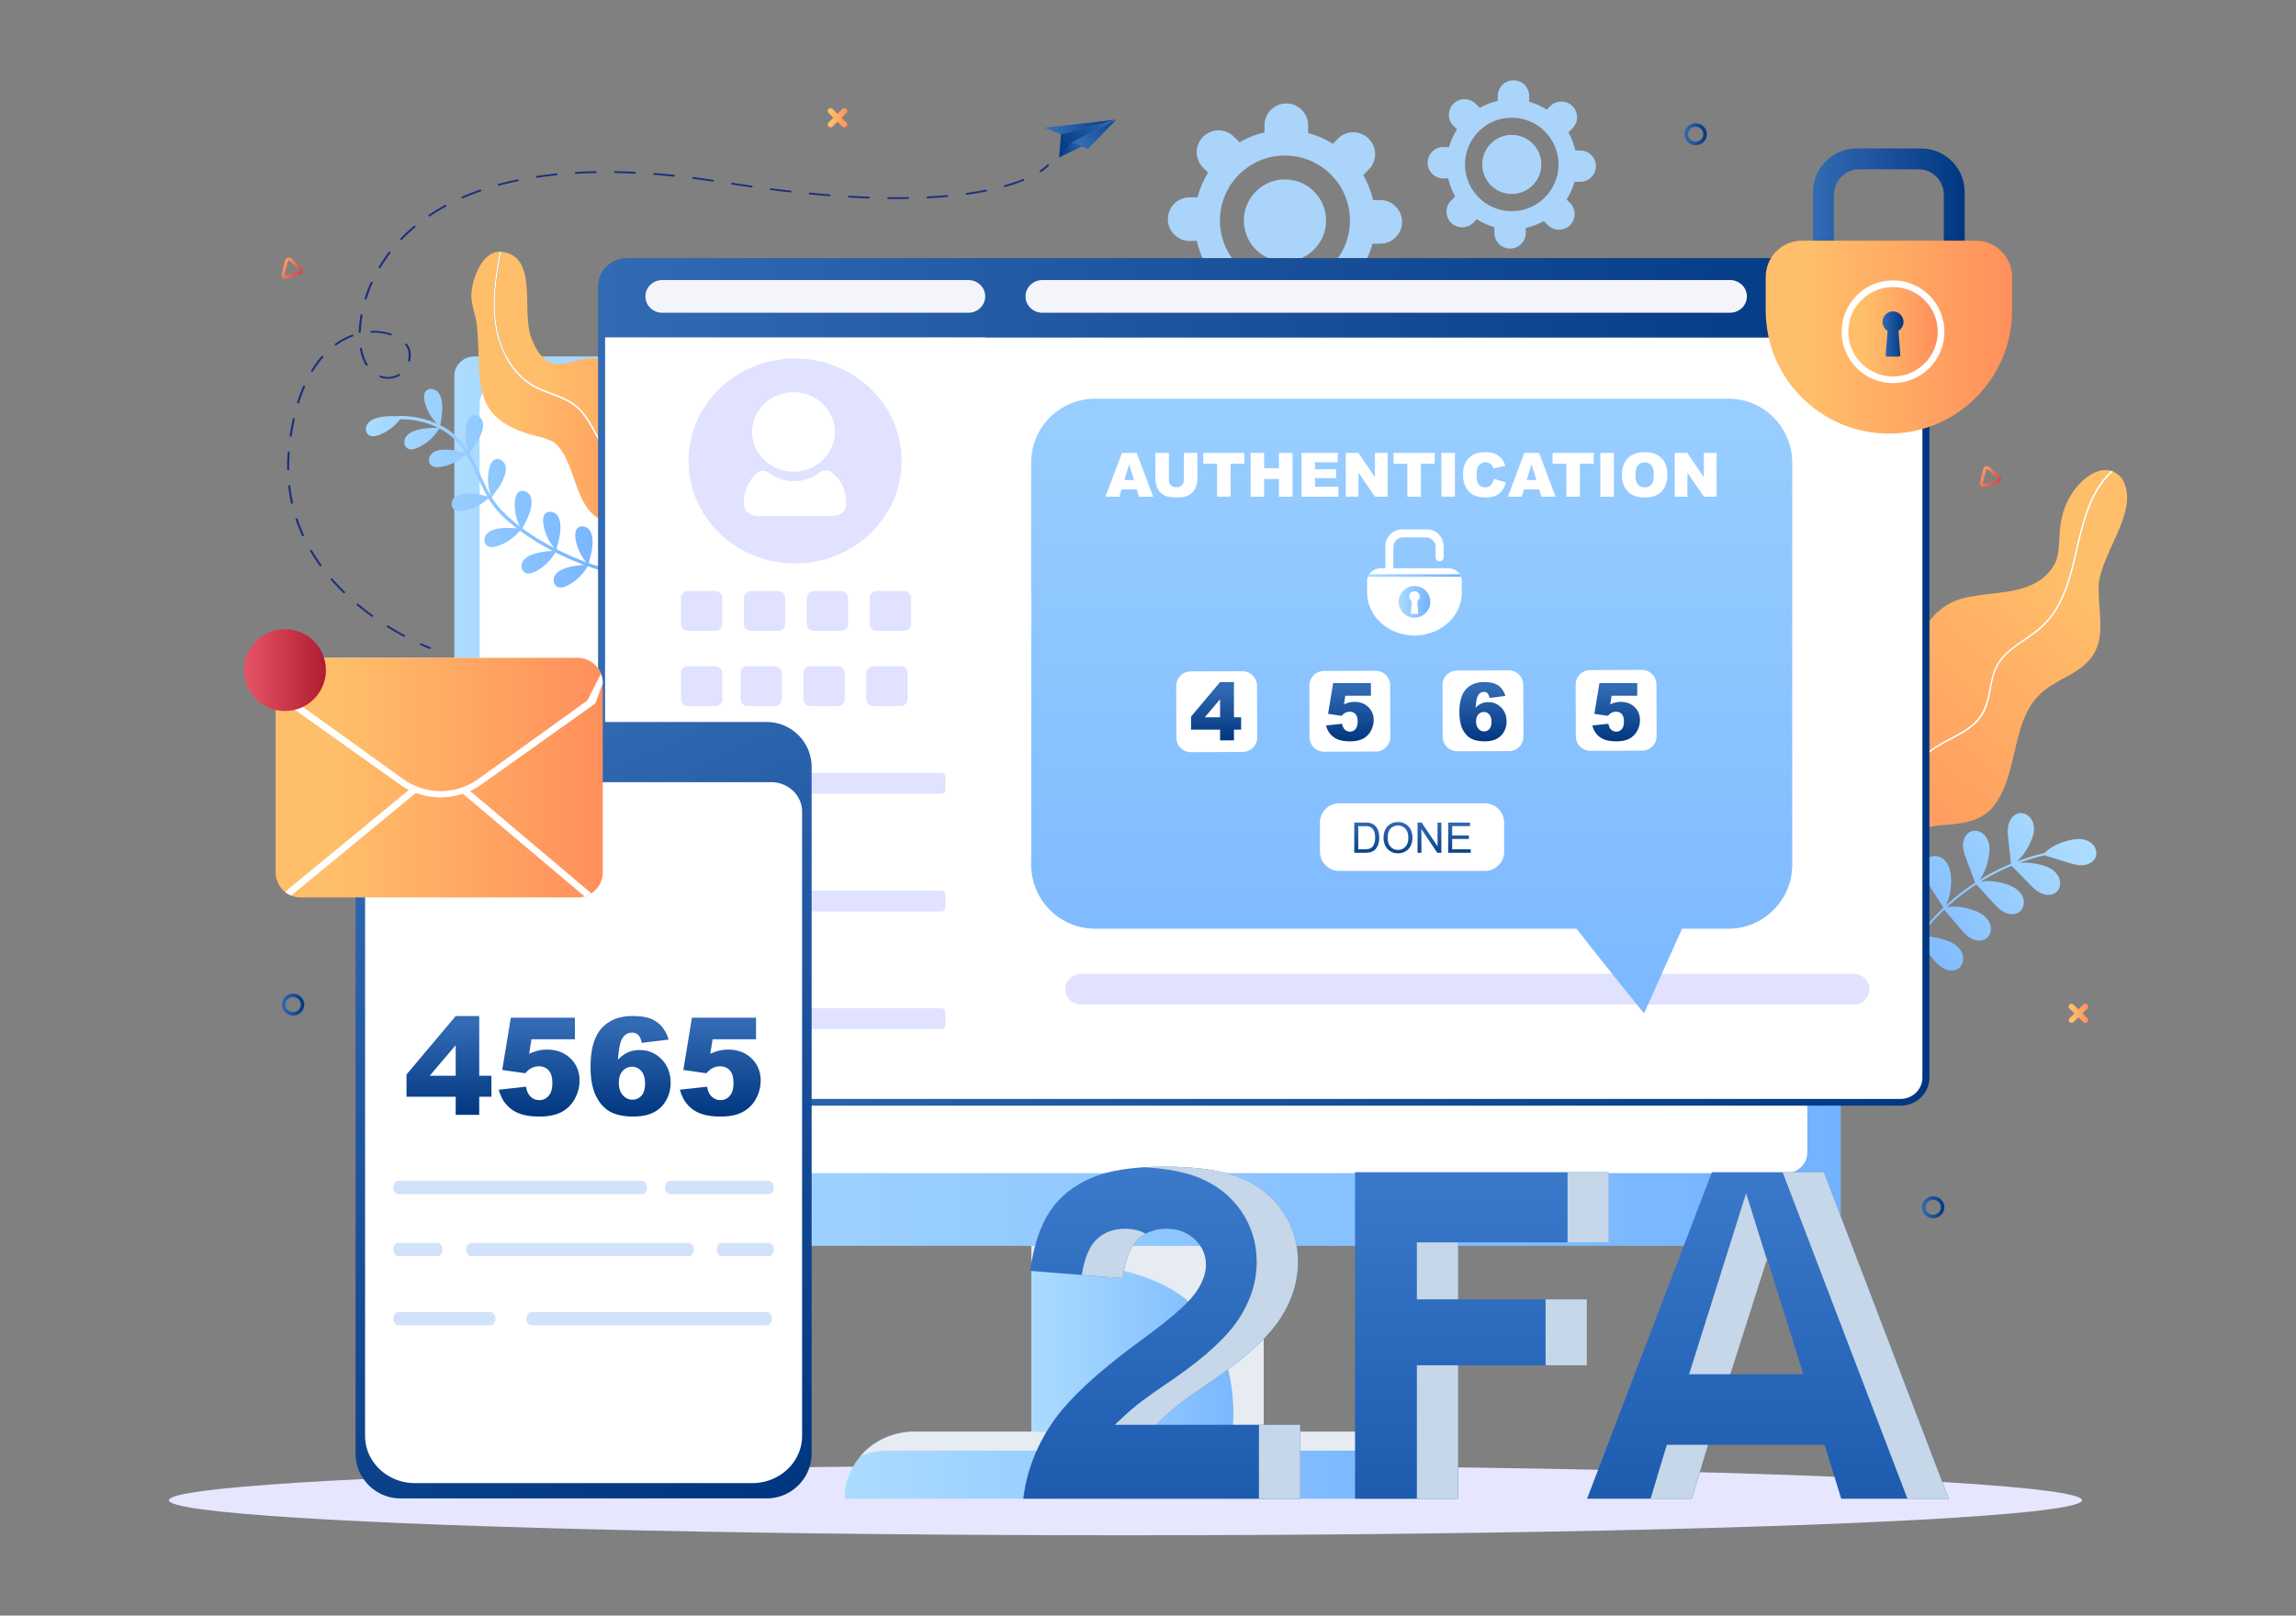 <svg xmlns="http://www.w3.org/2000/svg" xml:space="preserve" viewBox="0 0 1364 960" id="login-otp">
  <rect x="0" y="0" width="1364" height="960" fill="#808080" stroke="none"/>
  <ellipse cx="668.597" cy="891.463" fill="#E6E7FF" rx="568.265" ry="20.817"></ellipse>
  <path fill="#AAD4FA" d="m819.811 118.869-4.087.044a53.35 53.35 0 0 0-5.869-14.833l3.352-3.425c5.009-5.118 4.921-13.327-.197-18.336-5.118-5.009-13.327-4.92-18.336.197l-2.863 2.925a53.038 53.038 0 0 0-14.629-6.342l-.005-.001-.052-4.793c-.077-7.161-5.944-12.903-13.105-12.826-7.161.077-12.903 5.944-12.826 13.105l.044 4.088a53.378 53.378 0 0 0-14.833 5.868l-3.425-3.352c-5.118-5.009-13.327-4.921-18.336.197-5.009 5.118-4.921 13.327.198 18.336l2.924 2.862a53.01 53.01 0 0 0-6.343 14.631l-.001.004-4.79.052c-7.161.077-12.903 5.944-12.826 13.105.077 7.161 5.944 12.903 13.105 12.826l4.085-.044a53.368 53.368 0 0 0 5.869 14.836l-3.35 3.423c-5.009 5.118-4.921 13.327.197 18.336 5.118 5.009 13.327 4.921 18.336-.197l2.853-2.915.003.002a53.839 53.839 0 0 0 14.642 6.344l.051 4.779c.077 7.161 5.944 12.903 13.105 12.826 7.161-.077 12.903-5.944 12.826-13.105l-.044-4.084a53.393 53.393 0 0 0 14.835-5.869l3.423 3.35c5.118 5.009 13.327 4.92 18.336-.197 5.009-5.118 4.92-13.327-.197-18.336l-2.916-2.854v-.001a53.845 53.845 0 0 0 6.344-14.643l4.782-.051c7.161-.077 12.903-5.944 12.826-13.105-.078-7.162-5.945-12.904-13.106-12.827zm-17.846 11.753c.23 21.315-16.874 38.791-38.189 39.021-21.315.23-38.791-16.874-39.021-38.189-.23-21.327 16.874-38.791 38.189-39.021 21.315-.23 38.792 16.861 39.021 38.189zm-38.868-23.996c13.475-.145 24.529 10.673 24.674 24.148.145 13.475-10.673 24.517-24.149 24.662-13.475.145-24.517-10.661-24.662-24.136-.144-13.475 10.662-24.529 24.137-24.674zM938.781 89.4h-2.938a38.378 38.378 0 0 0-4.103-10.707l2.436-2.436a9.32 9.32 0 0 0 0-13.181 9.32 9.32 0 0 0-13.181 0l-2.08 2.08a38.109 38.109 0 0 0-10.466-4.671l-.004-.001V57.04a9.32 9.32 0 0 0-18.64 0v2.939a38.378 38.378 0 0 0-10.707 4.103l-2.436-2.436c-3.64-3.64-9.541-3.64-13.18 0-3.64 3.64-3.64 9.541 0 13.18l2.08 2.08a38.12 38.12 0 0 0-4.673 10.467l-.001.003h-3.443a9.32 9.32 0 0 0-9.32 9.32 9.32 9.32 0 0 0 9.32 9.32h2.936a38.39 38.39 0 0 0 4.103 10.709l-2.434 2.434c-3.64 3.64-3.64 9.541 0 13.18 3.64 3.64 9.541 3.64 13.18 0l2.073-2.073a38.714 38.714 0 0 0 10.477 4.674v3.435a9.32 9.32 0 0 0 18.64 0v-2.936a38.374 38.374 0 0 0 10.708-4.104l2.435 2.435a9.32 9.32 0 0 0 13.181 0 9.32 9.32 0 0 0 0-13.181l-2.074-2.074v-.001a38.69 38.69 0 0 0 4.673-10.476h3.437c5.147 0 9.32-4.173 9.32-9.32s-4.171-9.318-9.319-9.318zm-12.917 8.309c0 15.322-12.429 27.751-27.751 27.751-15.322 0-27.751-12.429-27.751-27.751 0-15.331 12.429-27.751 27.751-27.751 15.322.001 27.751 12.421 27.751 27.751zm-27.751-17.547c9.687 0 17.548 7.861 17.548 17.548 0 9.686-7.861 17.539-17.548 17.539-9.686 0-17.539-7.853-17.539-17.539 0-9.687 7.852-17.548 17.539-17.548z"></path>
  <path fill="#FFF" d="M278.063 216.484h806.811v492.433H278.063z"></path>
  <linearGradient id="a" x1="612.697" x2="750.759" y1="792.282" y2="792.282" gradientUnits="userSpaceOnUse">
    <stop offset="0" stop-color="#abdcff"></stop>
    <stop offset="1" stop-color="#73b2ff"></stop>
  </linearGradient>
  <path fill="url(#a)" d="M612.697 733.835h138.062v116.893H612.697z"></path>
  <path fill="#E6ECF2" d="M750.759 733.835v116.893h-18.641c1.32-11.686 2.806-46.865-22.432-73.831-23.381-24.942-73.61-27.811-96.99-27.6v-15.461h138.063z"></path>
  <linearGradient id="b" x1="501.761" x2="861.695" y1="870.647" y2="870.647" gradientUnits="userSpaceOnUse">
    <stop offset="0" stop-color="#abdcff"></stop>
    <stop offset="1" stop-color="#73b2ff"></stop>
  </linearGradient>
  <path fill="url(#b)" d="M820.303 850.728H543.151c-22.861 0-41.39 17.836-41.39 39.837h359.934c0-22.001-18.532-39.837-41.392-39.837z"></path>
  <linearGradient id="c" x1="269.898" x2="1093.55" y1="476.048" y2="476.048" gradientUnits="userSpaceOnUse">
    <stop offset="0" stop-color="#abdcff"></stop>
    <stop offset="1" stop-color="#73b2ff"></stop>
  </linearGradient>
  <path fill="url(#c)" d="M1081.636 211.809H281.812c-6.577 0-11.914 5.137-11.914 11.466v505.547c0 6.33 5.337 11.466 11.914 11.466h799.824c6.586 0 11.913-5.136 11.913-11.466V223.275c.001-6.33-5.327-11.466-11.913-11.466zm-7.946 473.053c0 6.753-5.667 12.226-12.663 12.226H297.614c-6.996 0-12.674-5.473-12.674-12.226V239.935c0-6.753 5.677-12.226 12.674-12.226h763.413c6.996 0 12.663 5.473 12.663 12.226v444.927z"></path>
  <path fill="#E6ECF2" d="M820.303 850.728H543.151c-12.864 0-24.356 5.649-31.948 14.507a42.65 42.65 0 0 1 16.322-3.227h277.149c18.787 0 34.626 12.054 39.682 28.557h17.338c.001-22.001-18.531-39.837-41.391-39.837z"></path>
  <linearGradient id="d" x1="217.384" x2="368.365" y1="290.117" y2="290.117" gradientUnits="userSpaceOnUse">
    <stop offset="0" stop-color="#abdcff"></stop>
    <stop offset="1" stop-color="#73b2ff"></stop>
  </linearGradient>
  <path fill="url(#d)" d="M330.937 348.607c-2.182-1.205-2.57-4.395-1.349-6.562 1.22-2.167 3.571-3.458 5.922-4.297 3.803-1.356 7.551-1.779 11.487-2.049a169.976 169.976 0 0 1-17.062-7.483c-2.742 4.889-6.973 8.935-11.989 11.44-1.901.949-4.228 1.667-6.085.635-2.171-1.206-2.558-4.396-1.345-6.563 1.213-2.166 3.55-3.456 5.887-4.293 3.924-1.405 7.792-1.805 11.87-2.072-6.763-3.516-13.282-7.511-19.405-12.041-3.471 4.297-8.223 7.551-13.495 9.204-2.028.636-4.439.976-6.109-.337-1.951-1.534-1.828-4.747-.287-6.693 1.54-1.947 4.052-2.85 6.493-3.306 3.954-.739 7.708-.561 11.623-.204-6.379-4.877-12.549-10.519-16.702-17.42-.086-.143-.167-.291-.252-.435-4.068 3.826-9.293 6.414-14.808 7.308-2.098.34-4.533.332-5.999-1.206-1.713-1.798-1.132-4.959.671-6.666 1.803-1.707 4.417-2.242 6.898-2.345 4.371-.181 8.352.676 12.539 1.701-4.58-8.101-7.685-17.082-12.536-25.013-4.097 3.935-9.405 6.598-15.014 7.508-2.098.34-4.533.333-5.999-1.206-1.713-1.797-1.132-4.959.671-6.665 1.803-1.707 4.418-2.242 6.898-2.345 4.488-.186 8.566.723 12.877 1.784-1.247-1.961-2.61-3.851-4.144-5.64-3.105-3.621-6.956-6.543-11.216-8.775-2.942 5.013-7.468 9.083-12.774 11.46-1.939.869-4.294 1.488-6.107.379-2.118-1.296-2.371-4.5-1.068-6.614s3.692-3.304 6.062-4.042c4.347-1.354 8.575-1.513 13.081-1.596-6.95-3.46-14.911-5.122-22.496-4.999-3.204 4.189-7.596 7.466-12.538 9.313-1.991.744-4.38 1.212-6.119-.01-2.031-1.428-2.08-4.642-.645-6.668s3.894-3.063 6.307-3.648c3.849-.934 7.55-.972 11.412-.832.126-.069.274-.115.45-.122 6.453-.249 12.93.833 19.015 2.976 1.342.473 2.673.997 3.984 1.57-3.576-3.679-6.139-8.341-7.29-13.342-.477-2.071-.628-4.502.811-6.065 1.682-1.827 4.874-1.454 6.695.234 1.821 1.687 2.526 4.262 2.791 6.73.493 4.604-.201 8.849-1.011 13.371 2.695 1.324 5.265 2.897 7.573 4.812 3.495 2.901 6.286 6.352 8.681 10.091-1.637-5.032-1.84-10.529-.541-15.661.521-2.06 1.496-4.292 3.49-5.026 2.33-.857 5 .932 5.851 3.264.85 2.332.302 4.945-.589 7.262-1.708 4.44-4.359 7.971-7.231 11.737 3.771 6.281 6.577 13.25 9.772 19.756 1.006 2.048 2.062 4.052 3.22 5.989-2.052-5.368-2.42-11.368-1.018-16.941.519-2.061 1.49-4.294 3.483-5.031 2.329-.861 5.002.925 5.855 3.256.853 2.331.309 4.944-.579 7.263-1.741 4.544-4.469 8.137-7.412 12.004 1.258 2.051 2.643 4.02 4.234 5.87 2.911 3.383 6.202 6.431 9.653 9.253.918.751 1.85 1.484 2.792 2.205-2.316-4.668-3.321-9.985-2.837-15.175.198-2.116.817-4.471 2.674-5.503 2.17-1.206 5.084.15 6.283 2.324 1.199 2.174 1.061 4.839.537 7.266-.967 4.484-2.931 8.267-5.095 12.264 5.983 4.425 12.394 8.294 19.001 11.716-3.54-4.129-5.864-9.294-6.572-14.688-.276-2.107-.195-4.541 1.387-5.959 1.848-1.657 4.991-.981 6.642.873 1.652 1.854 2.107 4.483 2.135 6.966.052 4.711-1.085 8.934-2.349 13.445.879.447 1.762.888 2.647 1.32 4.859 2.368 9.845 4.525 14.933 6.398-3.386-4.074-5.607-9.112-6.297-14.367-.277-2.107-.195-4.541 1.387-5.96 1.848-1.657 4.991-.981 6.643.873 1.651 1.854 2.107 4.484 2.134 6.966.051 4.582-1.023 8.701-2.244 13.073 5.826 2.065 11.783 3.751 17.841 4.939 1.262.248.791 2.188-.468 1.941-6.117-1.199-12.13-2.914-18.01-5.004a28.544 28.544 0 0 1-12.085 11.488c-1.913.954-4.253 1.673-6.121.642z"></path>
  <linearGradient id="e" x1="280.036" x2="407.253" y1="229.96" y2="229.96" gradientUnits="userSpaceOnUse">
    <stop offset=".189" stop-color="#ffbe69"></stop>
    <stop offset="1" stop-color="#ff8f5c"></stop>
  </linearGradient>
  <path fill="url(#e)" d="m368.359 310.189 38.893-3.536c-3.109-3.28-5.905-6.9-8.735-10.38-2.784-3.424-5.671-6.81-9.025-9.713-3.409-2.953-7.23-5.051-11.377-6.77-4.012-1.663-8.146-3.137-11.763-5.61-2.847-1.939-5.213-4.488-7.23-7.266-4.194-5.754-6.963-12.384-10.985-18.244-2.018-2.956-4.369-5.68-7.253-7.82-3.475-2.585-7.517-4.261-11.535-5.796-4.011-1.533-8.092-2.942-11.882-4.985a38.324 38.324 0 0 1-8.791-6.542c-5.228-5.17-9.024-11.661-11.522-18.542-6.126-16.842-3.919-35.122-.871-52.362.182-1.018.364-2.037.555-3.062-10.23-.025-16.252 15.584-16.775 24.982-.356 6.428 2.628 12.571 3.255 18.973 3.202 32.439-5.096 54.902 34.01 65.244 4.378 1.154 9.005 2.038 12.616 4.768 14.377 12.618 10.465 49.623 38.415 46.661z"></path>
  <linearGradient id="f" x1="294.007" x2="444.88" y1="228.079" y2="228.079" gradientUnits="userSpaceOnUse">
    <stop offset=".189" stop-color="#ffbe69"></stop>
    <stop offset="1" stop-color="#ff8f5c"></stop>
  </linearGradient>
  <path fill="url(#f)" d="M443.98 274.93c6.129-27.444-20.075-51.113-47.243-30.316-13.602 13.778-25.015-.257-30.212-13.474-2.588-6.558-4.009-14.799-10.474-17.619-14.452-4.49-29.643 15.601-40.417-12.775-6.088-16.011 4.463-48.644-17.673-51.12-.103-.01-.214-.022-.319-.025-3 16.384-5.701 33.492-1.387 49.841 1.894 7.178 5.072 14.099 9.732 19.912 2.273 2.84 4.913 5.397 7.871 7.526 3.296 2.367 6.964 4.049 10.735 5.523 3.991 1.554 8.073 2.914 11.906 4.852 3.374 1.702 6.418 3.895 8.964 6.703 4.599 5.074 7.491 11.371 10.914 17.237 1.747 2.98 3.648 5.914 5.997 8.468 2.697 2.915 5.939 5.038 9.541 6.684 3.94 1.795 8.084 3.126 11.879 5.227 3.672 2.022 6.876 4.769 9.764 7.791 5.22 5.443 9.448 11.777 14.697 17.193.001 0 28.83-.756 35.725-31.628z"></path>
  <path fill="#FFF" d="m407.253 306.654 1.003-.096c-5.249-5.416-9.477-11.75-14.697-17.193-2.888-3.022-6.091-5.769-9.764-7.791-3.796-2.101-7.94-3.432-11.879-5.227-3.602-1.646-6.845-3.769-9.541-6.684-2.349-2.554-4.25-5.489-5.997-8.468-3.423-5.866-6.315-12.163-10.914-17.237-2.546-2.807-5.59-5-8.964-6.703-3.833-1.938-7.915-3.298-11.906-4.852-3.771-1.474-7.439-3.156-10.735-5.523-2.958-2.129-5.598-4.687-7.871-7.526-4.661-5.812-7.838-12.734-9.732-19.912-4.314-16.349-1.613-33.457 1.387-49.841a8.675 8.675 0 0 0-.802-.038 414.605 414.605 0 0 0-.555 3.062c-3.048 17.24-5.255 35.52.871 52.362 2.497 6.881 6.293 13.372 11.522 18.542a38.303 38.303 0 0 0 8.791 6.542c3.79 2.043 7.872 3.452 11.882 4.985 4.018 1.534 8.06 3.21 11.535 5.796 2.884 2.14 5.234 4.864 7.253 7.82 4.022 5.86 6.79 12.49 10.985 18.244 2.018 2.778 4.384 5.326 7.23 7.266 3.616 2.473 7.751 3.947 11.763 5.61 4.147 1.719 7.968 3.816 11.377 6.77 3.354 2.903 6.241 6.289 9.025 9.713 2.827 3.479 5.624 7.099 8.733 10.379z"></path>
  <linearGradient id="g" x1="1229.567" x2="1112.941" y1="614.87" y2="689.951" gradientTransform="rotate(2.631 3755.173 542.81)" gradientUnits="userSpaceOnUse">
    <stop offset="0" stop-color="#abdcff"></stop>
    <stop offset="1" stop-color="#73b2ff"></stop>
  </linearGradient>
  <path fill="url(#g)" d="M1163.704 575.303c2.153-1.678 2.976-4.717 2.392-7.38-.584-2.662-2.4-4.939-4.615-6.529-2.215-1.589-4.815-2.558-7.433-3.323-4.333-1.266-8.965-2.006-13.383-1.282a129.205 129.205 0 0 1 13.089-14.944c.431-.422.87-.836 1.306-1.252l9.18 10.806c2.041 2.403 4.154 4.865 6.946 6.332 2.792 1.468 6.463 1.724 8.954-.216 2.153-1.677 2.976-4.717 2.392-7.38-.584-2.663-2.4-4.939-4.615-6.529-2.215-1.589-4.815-2.558-7.433-3.323-4.469-1.306-9.258-2.054-13.8-1.21a131.86 131.86 0 0 1 17.422-13.532l9.721 10.592c2.132 2.323 4.338 4.701 7.185 6.061 2.847 1.36 6.525 1.475 8.94-.559 2.087-1.759 2.793-4.828 2.107-7.466-.686-2.638-2.588-4.843-4.862-6.347-2.275-1.504-4.909-2.372-7.556-3.036-4.236-1.063-8.735-1.627-12.996-.854 4.531-2.8 9.229-5.329 14.071-7.552a125.936 125.936 0 0 1 4.339-1.882l10.356 10.563c2.208 2.252 4.49 4.557 7.38 5.822 2.89 1.266 6.57 1.26 8.917-.852 2.028-1.827 2.632-4.917 1.86-7.53-.772-2.614-2.746-4.756-5.068-6.184-2.323-1.428-4.985-2.209-7.651-2.786-3.81-.824-7.814-1.241-11.641-.673a124.429 124.429 0 0 1 15.355-4.621l13.783 4.248c3.015.929 6.122 1.87 9.268 1.608 3.146-.262 6.383-2.016 7.442-4.989.915-2.57-.025-5.573-1.949-7.503-1.924-1.93-4.681-2.874-7.406-3.024-2.725-.15-5.439.429-8.061 1.19-4.831 1.402-9.628 3.55-13.086 7.163-.017.003-.033.002-.051.007a125.425 125.425 0 0 0-16.332 4.95c3.079-2.641 5.433-6.161 7.306-9.798 1.249-2.426 2.338-4.978 2.712-7.679.374-2.701-.025-5.586-1.552-7.844-1.527-2.258-4.297-3.755-6.995-3.349-3.122.47-5.465 3.308-6.325 6.344-.86 3.036-.531 6.263-.196 9.399l1.532 14.327a129.58 129.58 0 0 0-18.592 9.505c2.557-3.421 4.068-7.625 5.028-11.824.608-2.659 1.029-5.401.72-8.109-.308-2.709-1.412-5.404-3.453-7.211-2.041-1.807-5.096-2.571-7.611-1.508-2.909 1.229-4.474 4.559-4.553 7.712-.079 3.153 1.041 6.197 2.145 9.151l5.041 13.488c-.183.12-.37.235-.553.356a133.738 133.738 0 0 0-16.975 13.263c2.353-4.167 3.126-9.13 3.226-13.946.057-2.726-.086-5.495-.937-8.084-.851-2.59-2.478-5.005-4.843-6.362-2.365-1.357-5.513-1.485-7.761.063-2.6 1.792-3.458 5.368-2.897 8.472.562 3.103 2.276 5.857 3.956 8.525l7.919 12.578-.217.208-.137-.032.076.09a131.36 131.36 0 0 0-13.993 15.604c.471-4.273-.34-8.695-1.624-12.838-.823-2.654-1.852-5.285-3.507-7.516-1.656-2.231-4.005-4.045-6.727-4.599-2.722-.554-5.805.329-7.479 2.547-1.936 2.565-1.615 6.298-.074 9.118 1.541 2.82 4.084 4.933 6.566 6.975l10.575 8.699.269.317a125.253 125.253 0 0 0-11.719 19.886c-.347.737.738 1.419 1.089.672a124.984 124.984 0 0 1 11.485-19.552l8.708 10.252c2.041 2.403 4.154 4.864 6.946 6.332s6.463 1.724 8.954-.216z"></path>
  <linearGradient id="h" x1="1276.718" x2="1089.015" y1="317.161" y2="522.883" gradientUnits="userSpaceOnUse">
    <stop offset=".189" stop-color="#ffbe69"></stop>
    <stop offset="1" stop-color="#ff8f5c"></stop>
  </linearGradient>
  <path fill="url(#h)" d="M1210.751 413.667c-16.258 16.925-11.674 48.371-27.428 66.618-9.479 10.131-22.432 9.006-34.08 10.494-20.71 4.533-43.675 10.834-62.249 26.386-8.198 7.769-14.584 18.663-23.559 24.73-2.684-9.332-4.379-21.032-4.421-33.048.158-.281.329-.568.495-.845 6.603-10.869 16.192-20.202 28.751-23.551 11.434-3.051 24.506-1.654 34.657-8.605 5.555-3.802 9.11-9.687 12.609-15.279 3.619-5.771 7.441-11.11 13.09-15.053 9.422-6.587 21.935-9.943 28.702-19.827 4.123-6.035 4.767-13.425 6.259-20.377.829-3.889 1.999-7.724 4.171-11.09 1.854-2.873 4.25-5.33 6.864-7.515 5.156-4.311 11.038-7.643 16.259-11.869 5.302-4.283 9.506-9.621 12.722-15.617 7.019-13.097 9.259-27.956 12.898-42.183 3.297-12.87 8.022-26.439 17.775-35.915.331-.322.67-.64 1.015-.947 1.892.776 3.672 2.116 5.274 4.091 11.299 18.329-11.654 42.687-13.821 63.07-.236 23.525 7.732 40.244-17.206 53.75-6.444 3.7-13.305 6.729-18.777 12.582z"></path>
  <linearGradient id="i" x1="1253.958" x2="1066.256" y1="296.395" y2="502.117" gradientUnits="userSpaceOnUse">
    <stop offset=".189" stop-color="#ffbe69"></stop>
    <stop offset="1" stop-color="#ff8f5c"></stop>
  </linearGradient>
  <path fill="url(#i)" d="M1236.493 317.036c-3.639 14.227-5.879 29.086-12.898 42.183-3.216 5.996-7.421 11.334-12.722 15.617-5.221 4.226-11.103 7.559-16.259 11.869-2.614 2.185-5.01 4.642-6.864 7.515-2.173 3.366-3.342 7.201-4.171 11.09-1.492 6.952-2.136 14.342-6.259 20.377-6.767 9.884-19.28 13.24-28.702 19.827-5.649 3.943-9.472 9.282-13.09 15.053-3.5 5.592-7.054 11.476-12.609 15.279-10.151 6.95-23.223 5.554-34.657 8.605-12.559 3.348-22.149 12.681-28.751 23.551-.167.277-.337.564-.495.845a55.78 55.78 0 0 1 .007-1.829c.278-27.809 9.54-56.753 35.941-61.638 13.285.648 24.18 2.48 29.111-17.455 11.787-31.958 13.072-68.994 48.161-73.601 15.449-3.124 39.913-.769 49.335-21.119 2.621-8.569 1.094-17.451 3.474-26.056 3.135-15.549 17.85-30.851 29.237-27.338.336.092.671.212 1.005.362-.345.306-.684.625-1.015.947-9.756 9.477-14.481 23.045-17.779 35.916z"></path>
  <path fill="#FFF" d="M1236.493 317.036c-3.639 14.227-5.879 29.086-12.898 42.183-3.216 5.996-7.421 11.334-12.722 15.617-5.221 4.226-11.103 7.559-16.259 11.869-2.614 2.185-5.01 4.642-6.864 7.515-2.173 3.366-3.342 7.201-4.171 11.09-1.492 6.952-2.136 14.342-6.259 20.377-6.767 9.884-19.28 13.24-28.702 19.827-5.649 3.943-9.472 9.282-13.09 15.053-3.5 5.592-7.054 11.476-12.609 15.279-10.151 6.95-23.223 5.554-34.657 8.605-12.559 3.348-22.149 12.681-28.751 23.551-.167.277-.337.564-.495.845a55.78 55.78 0 0 1 .007-1.829 69.372 69.372 0 0 1 5.349-7.497c3.663-4.451 7.962-8.4 12.902-11.374 5.258-3.164 11.02-4.907 17.055-5.888 6.156-.992 12.44-1.357 18.482-2.962 6.911-1.824 12.406-5.572 16.71-11.292 4.208-5.6 7.237-12.022 11.876-17.318 3.909-4.453 8.933-7.571 14.084-10.385 5.382-2.929 11.016-5.575 15.787-9.477 5.801-4.735 8.512-10.967 9.974-18.195 1.41-6.994 2.297-14.201 6.588-20.141 3.802-5.259 9.266-8.98 14.539-12.608 5.82-4.003 11.43-8.098 15.751-13.762 4.594-6.038 7.708-13.054 10.066-20.217 7.11-21.554 8.404-50.035 26.095-66.088.336.092.671.212 1.005.362-.345.306-.684.625-1.015.947-9.755 9.474-14.48 23.042-17.778 35.913z"></path>
  <path fill="#1C3080" d="M255.399 385.583a.713.713 0 0 1-.248-.044c-.081-.03-2.018-.747-5.319-2.235-.307-.139-.426-.465-.265-.73.161-.264.541-.367.85-.228 3.253 1.466 5.211 2.191 5.23 2.199.32.118.467.436.33.71-.102.205-.335.328-.578.328zM240.013 378.354a.702.702 0 0 1-.333-.083 174.053 174.053 0 0 1-9.712-5.651c-.281-.176-.343-.514-.138-.756.206-.241.599-.294.879-.118a172.197 172.197 0 0 0 9.64 5.609c.295.159.384.492.198.746a.657.657 0 0 1-.534.253zm-18.872-11.819a.687.687 0 0 1-.405-.127 157.403 157.403 0 0 1-8.7-6.755.488.488 0 0 1-.013-.764.704.704 0 0 1 .89-.011 156.2 156.2 0 0 0 8.633 6.702c.266.192.301.533.077.762a.673.673 0 0 1-.482.193zm-16.726-13.989a.679.679 0 0 1-.472-.183c-2.6-2.53-5.09-5.159-7.403-7.814-.208-.239-.152-.578.127-.757.28-.179.673-.13.881.109a130.256 130.256 0 0 0 7.339 7.746c.229.224.205.566-.056.764a.686.686 0 0 1-.416.135zm-13.961-16.059a.656.656 0 0 1-.535-.255 109.892 109.892 0 0 1-5.749-8.783c-.157-.267-.032-.592.279-.726.312-.135.689-.027.846.239a108.765 108.765 0 0 0 5.693 8.698c.183.254.093.587-.202.745a.697.697 0 0 1-.332.082zm-10.495-17.89c-.251 0-.488-.13-.586-.343a98.556 98.556 0 0 1-3.778-9.539c-.097-.287.096-.587.43-.67.335-.085.683.083.779.37a97.548 97.548 0 0 0 3.74 9.443c.127.278-.032.592-.356.701a.692.692 0 0 1-.229.038zm-6.471-19.241c-.296 0-.56-.18-.617-.44a97.268 97.268 0 0 1-1.669-9.969c-.034-.297.219-.562.565-.591.347-.03.654.189.688.486.38 3.318.937 6.639 1.653 9.872.066.294-.159.577-.5.633a.828.828 0 0 1-.12.009zm-2.3-19.929c-.344 0-.624-.238-.629-.534a108.394 108.394 0 0 1 .335-10.07c.025-.298.339-.525.67-.502.348.02.609.279.585.576a107.466 107.466 0 0 0-.332 9.982c.004.299-.274.544-.621.548h-.008zm1.512-20.002a.55.55 0 0 1-.081-.005c-.345-.038-.588-.309-.544-.605a146.482 146.482 0 0 1 1.835-9.935c.065-.294.394-.484.736-.43.342.056.566.339.5.633a145.814 145.814 0 0 0-1.822 9.87c-.041.273-.313.472-.624.472zm4.419-19.677a.704.704 0 0 1-.163-.019c-.336-.077-.535-.374-.445-.663a97.047 97.047 0 0 1 3.551-9.601c.123-.28.486-.421.81-.318.326.104.492.416.37.696a95.594 95.594 0 0 0-3.515 9.504c-.075.242-.33.401-.608.401zm53.452-14.673c-1.631 0-3.246-.287-4.803-.853-.32-.116-.47-.434-.334-.709.136-.275.507-.402.825-.287 3.502 1.273 7.407.921 10.504-.932.287-.171.678-.11.876.135.199.245.129.582-.157.753a13.46 13.46 0 0 1-6.911 1.893zm-45.212-4.044a.723.723 0 0 1-.29-.061c-.308-.138-.428-.464-.267-.729 1.898-3.13 3.996-6.012 6.235-8.564.209-.238.603-.286.881-.107.278.18.333.519.124.757-2.197 2.505-4.258 5.336-6.124 8.414a.65.65 0 0 1-.559.29zm32.529-3.689a.649.649 0 0 1-.556-.287c-1.669-2.69-2.866-5.951-3.559-9.689-.055-.295.179-.572.522-.619.343-.048.666.154.72.449.671 3.621 1.825 6.767 3.428 9.351.163.263.047.591-.26.731a.698.698 0 0 1-.295.064zm25.122-2.432a.768.768 0 0 1-.117-.009c-.342-.055-.566-.338-.502-.631.229-1.048.345-2.157.345-3.297 0-.425-.015-.859-.048-1.301-.117-1.592-.767-3.155-1.932-4.645-.193-.248-.116-.584.172-.75.288-.168.68-.1.874.147 1.29 1.652 2.01 3.395 2.142 5.18.034.465.052.922.052 1.37 0 1.207-.123 2.383-.366 3.496-.059.258-.324.44-.62.44zm-43.51-9.668a.673.673 0 0 1-.481-.193c-.225-.228-.19-.569.075-.762 3.151-2.28 6.523-4.086 10.021-5.37.321-.117.69.01.826.285.137.275-.012.592-.331.71-3.384 1.241-6.649 2.992-9.704 5.202a.69.69 0 0 1-.406.128zm32.613-5.951a.708.708 0 0 1-.231-.038c-3.4-1.155-7.251-1.697-11.184-1.55-.304.015-.641-.218-.656-.517-.015-.299.254-.551.601-.564.443-.016.884-.025 1.32-.025 3.614 0 7.203.571 10.381 1.65.324.11.482.424.354.702-.098.212-.334.342-.585.342zm-18.391-1.468h-.016c-.347-.008-.622-.256-.613-.555l.016-.475c.123-3.101.48-6.322 1.062-9.588.052-.295.38-.497.717-.453.344.045.58.321.527.616a69.855 69.855 0 0 0-1.047 9.444l-.016.484c-.01.294-.29.527-.63.527zm3.472-19.816a.754.754 0 0 1-.163-.018c-.336-.077-.535-.374-.446-.662a86.642 86.642 0 0 1 3.627-9.597c.125-.278.492-.417.813-.311.325.107.487.42.362.699a85.735 85.735 0 0 0-3.586 9.487c-.075.242-.329.402-.607.402zm8.366-18.7a.7.7 0 0 1-.286-.06c-.31-.136-.432-.462-.273-.728a91.71 91.71 0 0 1 5.909-8.714c.192-.25.583-.318.872-.154.29.164.371.499.18.749a90.48 90.48 0 0 0-5.842 8.613c-.11.187-.331.294-.56.294zm12.813-16.724a.7.7 0 0 1-.402-.124c-.267-.19-.305-.531-.084-.761a100.764 100.764 0 0 1 7.961-7.405.705.705 0 0 1 .89.011.49.49 0 0 1-.013.765 99.483 99.483 0 0 0-7.868 7.318.664.664 0 0 1-.484.196zm16.701-13.95a.67.67 0 0 1-.496-.207c-.215-.235-.167-.575.106-.759a118.933 118.933 0 0 1 9.578-5.808c.293-.16.683-.085.869.168.186.252.098.586-.195.746a117.94 117.94 0 0 0-9.475 5.745.698.698 0 0 1-.387.115zm277.586-10.368c-1.614 0-3.255-.01-4.925-.03-.347-.004-.625-.25-.62-.548.005-.296.286-.533.63-.533h.009a402.582 402.582 0 0 0 11.653-.025c.342-.002.635.232.642.53.006.299-.27.545-.617.551-2.175.037-4.422.055-6.679.055h-.093zm-16.586-.316h-.028c-3.8-.14-7.728-.329-11.675-.562-.347-.02-.608-.278-.584-.576.025-.299.333-.53.671-.502 3.935.232 7.851.42 11.642.559.347.013.616.265.602.564-.014.29-.293.517-.628.517zm-241.342-.046c-.229 0-.451-.108-.561-.296-.158-.266-.035-.592.275-.727a148.339 148.339 0 0 1 10.659-4.171c.322-.113.689.021.82.298.13.277-.025.592-.347.704a147.49 147.49 0 0 0-10.561 4.133.71.71 0 0 1-.285.059zm276.352-.078c-.33 0-.608-.222-.628-.509-.02-.298.245-.554.592-.571 3.975-.199 7.88-.469 11.607-.803.347-.025.656.184.692.482.036.297-.216.563-.561.594a298.32 298.32 0 0 1-11.664.807h-.038zm-58.307-1.24-.058-.002a657.552 657.552 0 0 1-11.629-1.022c-.345-.033-.594-.301-.555-.598.039-.297.357-.511.696-.477 3.921.379 7.824.722 11.603 1.019.346.027.601.291.569.588-.031.281-.305.492-.626.492zm81.515-.871c-.304 0-.571-.189-.62-.455-.056-.295.178-.572.521-.62a195.852 195.852 0 0 0 11.416-1.906c.333-.067.676.113.755.405.079.291-.133.581-.471.649a196.2 196.2 0 0 1-11.5 1.92.695.695 0 0 1-.101.007zm-104.722-1.366a.587.587 0 0 1-.083-.005 796.84 796.84 0 0 1-11.574-1.395c-.344-.044-.581-.319-.53-.614.051-.296.376-.501.716-.455 3.89.497 7.777.966 11.552 1.392.345.039.588.311.542.607-.041.272-.311.47-.623.47zm-23.097-2.95a.713.713 0 0 1-.103-.007 925.653 925.653 0 0 1-11.516-1.706c-.342-.053-.57-.334-.508-.628.062-.294.389-.488.731-.437 3.877.599 7.747 1.172 11.498 1.703.343.049.575.327.519.622-.051.265-.318.453-.621.453zm150.526-.271c-.265 0-.511-.145-.598-.373-.108-.284.072-.589.402-.682 3.89-1.095 7.518-2.319 10.786-3.641.314-.126.689-.011.838.259.148.27.013.593-.302.72-3.314 1.34-6.992 2.581-10.93 3.69a.697.697 0 0 1-.196.027zm-300.687-.769c-.267 0-.515-.147-.6-.377-.105-.284.079-.589.41-.679a189.041 189.041 0 0 1 11.276-2.695c.33-.069.678.108.76.399.081.29-.126.582-.465.652a188.708 188.708 0 0 0-11.191 2.675.73.73 0 0 1-.19.025zm127.165-2.459a.675.675 0 0 1-.109-.008 539.28 539.28 0 0 0-11.512-1.595c-.343-.044-.581-.319-.53-.614.052-.296.37-.502.715-.456 3.779.481 7.662 1.019 11.543 1.599.343.051.571.331.512.625-.052.263-.319.449-.619.449zm-104.515-2.263c-.3 0-.566-.185-.619-.447-.061-.294.168-.575.51-.626a239.73 239.73 0 0 1 11.575-1.454c.345-.04.659.177.699.474.04.296-.207.566-.552.6-3.903.396-7.774.882-11.504 1.446a.997.997 0 0 1-.109.007zm81.414-.669a.656.656 0 0 1-.076-.004 444.263 444.263 0 0 0-11.594-1.044c-.347-.027-.602-.289-.571-.587.031-.297.338-.516.683-.49 3.81.292 7.724.645 11.632 1.048.346.036.592.305.551.601-.039.274-.311.476-.625.476zm-58.26-1.7c-.328 0-.605-.219-.627-.505-.024-.298.238-.556.585-.576a301.4 301.4 0 0 1 11.684-.443h.014c.342 0 .622.235.63.529.007.299-.268.546-.615.552-3.928.073-7.84.222-11.627.441l-.044.002zm35.003-.075-.036-.001a371.49 371.49 0 0 0-11.646-.377c-.347-.006-.624-.252-.617-.551.007-.299.324-.539.642-.531 3.815.062 7.749.19 11.692.378.347.017.612.272.593.57-.019.289-.297.512-.628.512zM618.217 102.21a.67.67 0 0 1-.502-.214c-.21-.238-.156-.577.121-.758 2.988-1.949 4.157-3.296 4.169-3.31.206-.239.599-.293.879-.116.28.176.342.514.137.754-.05.059-1.268 1.475-4.425 3.533a.692.692 0 0 1-.379.111z"></path>
  <linearGradient id="j" x1="13707.967" x2="13726.42" y1="-5995.985" y2="-5995.985" gradientTransform="scale(-1 1)rotate(33.415 -3591.326 -26863.408)" gradientUnits="userSpaceOnUse">
    <stop offset="0" stop-color="#326ab3"></stop>
    <stop offset="1" stop-color="#003780"></stop>
  </linearGradient>
  <path fill="url(#j)" d="m629.186 93.56 16.718-8.169-10.37-4.549z"></path>
  <linearGradient id="k" x1="643.142" x2="670.171" y1="85.415" y2="68.146" gradientUnits="userSpaceOnUse">
    <stop offset="0" stop-color="#326ab3"></stop>
    <stop offset="1" stop-color="#003780"></stop>
  </linearGradient>
  <path fill="url(#k)" d="m646.4 88.39 16.725-17.265-26.729 13.543z"></path>
  <linearGradient id="l" x1="627.034" x2="663.74" y1="77.592" y2="69.5" gradientUnits="userSpaceOnUse">
    <stop offset="0" stop-color="#326ab3"></stop>
    <stop offset="1" stop-color="#003780"></stop>
  </linearGradient>
  <path fill="url(#l)" d="m663.128 71.091-42.396 4.791 9.667 4.068z"></path>
  <linearGradient id="m" x1="13685.736" x2="13726.42" y1="-5999.032" y2="-5999.032" gradientTransform="scale(-1 1)rotate(33.415 -3591.326 -26863.408)" gradientUnits="userSpaceOnUse">
    <stop offset="0" stop-color="#326ab3"></stop>
    <stop offset="1" stop-color="#003780"></stop>
  </linearGradient>
  <path fill="url(#m)" d="m663.125 71.125-26.736 13.636-7.203 8.799 1.132-13.715z"></path>
  <path fill="#FFF" d="M1144.135 169.98v470.434c0 8.079-6.807 14.608-15.19 14.608H372.583c-8.394 0-15.201-6.529-15.201-14.608V169.98c0-8.057 6.807-14.608 15.201-14.608h756.362c1.907 0 3.723.341 5.413.967 5.723 2.089 9.777 7.409 9.777 13.641z"></path>
  <linearGradient id="n" x1="357.382" x2="1144.135" y1="177.982" y2="177.982" gradientUnits="userSpaceOnUse">
    <stop offset="0" stop-color="#326ab3"></stop>
    <stop offset="1" stop-color="#003780"></stop>
  </linearGradient>
  <path fill="url(#n)" d="M1144.135 169.98v30.612H357.382V169.98c0-8.057 6.807-14.608 15.201-14.608h756.362c1.907 0 3.723.341 5.413.967 5.723 2.089 9.777 7.409 9.777 13.641z"></path>
  <path fill="#F4F5FA" d="M1027.796 166.417H619.23c-5.519 0-9.994 4.347-9.994 9.71s4.476 9.71 9.994 9.71h408.567c5.52 0 9.995-4.347 9.995-9.71s-4.476-9.71-9.996-9.71zM1074.171 176.127c0 5.363-4.475 9.71-9.994 9.71-5.52 0-9.995-4.347-9.995-9.71s4.475-9.71 9.995-9.71c5.519 0 9.994 4.347 9.994 9.71zM1098.157 176.127c0 5.363-4.474 9.71-9.994 9.71s-9.994-4.347-9.994-9.71 4.474-9.71 9.994-9.71c5.519 0 9.994 4.347 9.994 9.71zM1122.143 176.127c0 5.363-4.474 9.71-9.995 9.71-5.52 0-9.994-4.347-9.994-9.71s4.475-9.71 9.994-9.71c5.521 0 9.995 4.347 9.995 9.71z"></path>
  <path fill="#FFF" d="M585.293 200.592v454.43H372.324c-8.251 0-14.942-6.529-14.942-14.608V200.592h227.911z"></path>
  <path fill="#E0E2FF" d="M938.325 273.9H638.611a4.755 4.755 0 0 1-4.755-4.755v-12.242a4.754 4.754 0 0 1 4.754-4.754h299.715a4.754 4.754 0 0 1 4.754 4.754v12.242a4.753 4.753 0 0 1-4.754 4.755zM707.383 387.313h-67.9a5.628 5.628 0 0 1-5.628-5.628v-65.648a5.628 5.628 0 0 1 5.628-5.628h67.9a5.628 5.628 0 0 1 5.628 5.628v65.649a5.627 5.627 0 0 1-5.628 5.627zM856.098 387.313h-67.9a5.628 5.628 0 0 1-5.628-5.628v-65.648a5.628 5.628 0 0 1 5.628-5.628h67.899a5.628 5.628 0 0 1 5.628 5.628v65.649a5.626 5.626 0 0 1-5.627 5.627zM1004.813 387.313h-67.9a5.628 5.628 0 0 1-5.628-5.628v-65.648a5.628 5.628 0 0 1 5.628-5.628h67.9a5.628 5.628 0 0 1 5.628 5.628v65.649a5.627 5.627 0 0 1-5.628 5.627z"></path>
  <path fill="#F4F5FA" d="M575.299 166.417H393.411c-5.52 0-9.994 4.347-9.994 9.71s4.474 9.71 9.994 9.71h181.888c5.52 0 9.994-4.347 9.994-9.71s-4.474-9.71-9.994-9.71z"></path>
  <path fill="#E0E2FF" d="M1007.219 252.15h-39.373c-1.779 0-3.222 1.705-3.222 3.808v14.135c0 2.103 1.443 3.808 3.222 3.808h39.373c1.78 0 3.222-1.705 3.222-3.808v-14.135c0-2.103-1.442-3.808-3.222-3.808zM632.867 399.358h79.155v10.995h-79.155zM782.571 399.358h79.155v10.995h-79.155zM932.276 399.358h79.155v10.995h-79.155zM707.383 514.122h-67.9a5.628 5.628 0 0 1-5.628-5.628v-65.648a5.628 5.628 0 0 1 5.628-5.628h67.9a5.628 5.628 0 0 1 5.628 5.628v65.648a5.628 5.628 0 0 1-5.628 5.628zM856.098 514.122h-67.899a5.628 5.628 0 0 1-5.628-5.628v-65.648a5.628 5.628 0 0 1 5.628-5.628h67.9a5.628 5.628 0 0 1 5.628 5.628v65.648a5.63 5.63 0 0 1-5.629 5.628zM1004.813 514.122h-67.9a5.628 5.628 0 0 1-5.628-5.628v-65.648a5.628 5.628 0 0 1 5.628-5.628h67.9a5.628 5.628 0 0 1 5.628 5.628v65.648a5.628 5.628 0 0 1-5.628 5.628zM632.867 526.167h79.155v10.995h-79.155zM782.571 526.167h79.155v10.995h-79.155zM932.276 526.167h79.155v10.995h-79.155zM1101.146 596.959H642.359c-5.242 0-9.492-4.09-9.492-9.136 0-5.046 4.25-9.136 9.492-9.136h458.787c5.243 0 9.493 4.09 9.493 9.136-.001 5.046-4.251 9.136-9.493 9.136zM558.946 471.7H457.133a2.717 2.717 0 0 1-2.717-2.717v-6.995c0-1.5 1.216-2.717 2.717-2.717h101.814c1.5 0 2.717 1.216 2.717 2.717v6.995a2.718 2.718 0 0 1-2.718 2.717zM558.946 541.612H457.133a2.716 2.716 0 0 1-2.717-2.717V531.9c0-1.5 1.216-2.717 2.717-2.717h101.813a2.716 2.716 0 0 1 2.717 2.717v6.995a2.716 2.716 0 0 1-2.717 2.717zM558.946 611.524H457.133a2.717 2.717 0 0 1-2.717-2.717v-6.995a2.716 2.716 0 0 1 2.717-2.717h101.813c1.5 0 2.717 1.216 2.717 2.717v6.995a2.716 2.716 0 0 1-2.717 2.717zM432.037 445.694h-37.148c-4.323 0-7.828 3.373-7.828 7.534v24.516c0 4.161 3.505 7.534 7.828 7.534h37.148c4.323 0 7.828-3.373 7.828-7.534v-24.516c-.001-4.161-3.505-7.534-7.828-7.534zM432.037 515.606h-37.148c-4.323 0-7.828 3.373-7.828 7.533v24.516c0 4.161 3.505 7.534 7.828 7.534h37.148c4.323 0 7.828-3.373 7.828-7.534V523.14c-.001-4.161-3.505-7.534-7.828-7.534zM432.037 585.518h-37.148c-4.323 0-7.828 3.373-7.828 7.534v24.516c0 4.161 3.505 7.534 7.828 7.534h37.148c4.323 0 7.828-3.373 7.828-7.534v-24.516c-.001-4.161-3.505-7.534-7.828-7.534z"></path>
  <linearGradient id="o" x1="355.298" x2="1146.219" y1="405.197" y2="405.197" gradientUnits="userSpaceOnUse">
    <stop offset="0" stop-color="#326ab3"></stop>
    <stop offset="1" stop-color="#003780"></stop>
  </linearGradient>
  <path fill="url(#o)" d="M1128.945 657.028H372.584c-9.532 0-17.286-7.453-17.286-16.614V169.98c0-9.161 7.754-16.614 17.286-16.614h756.361c2.117 0 4.19.371 6.162 1.101 6.643 2.425 11.112 8.66 11.112 15.513v470.434c0 9.161-7.749 16.614-17.274 16.614zm-756.361-499.65c-7.233 0-13.117 5.653-13.117 12.602v470.434c0 6.949 5.884 12.601 13.117 12.601h756.361c7.226 0 13.105-5.653 13.105-12.601V169.98c0-5.197-3.388-9.925-8.431-11.765a13.403 13.403 0 0 0-4.675-.837h-756.36z"></path>
  <ellipse cx="472.343" cy="273.903" fill="#E0E2FF" rx="63.271" ry="60.895"></ellipse>
  <ellipse cx="471.401" cy="256.678" fill="#FFF" rx="24.563" ry="23.64"></ellipse>
  <path fill="#FFF" d="M493.929 280.509c-1.977-1.486-4.74-1.434-6.684.092-4.228 3.319-9.633 5.32-15.527 5.32-5.703 0-10.949-1.869-15.11-5.011-1.981-1.496-4.79-1.466-6.701.112-4.955 4.089-7.973 9.987-7.973 17.652v.691c0 3.964 3.339 7.178 7.458 7.178h45.9c4.119 0 7.458-3.214 7.458-7.178v-.691c.001-7.994-3.37-14.066-8.821-18.165z"></path>
  <path fill="#E0E2FF" d="M408.625 351.235h16.426a4.042 4.042 0 0 1 4.042 4.042v15.506a4.042 4.042 0 0 1-4.042 4.042h-16.426a4.042 4.042 0 0 1-4.042-4.042v-15.506a4.042 4.042 0 0 1 4.042-4.042zM445.979 351.235h16.426a4.042 4.042 0 0 1 4.042 4.042v15.506a4.042 4.042 0 0 1-4.042 4.042h-16.426a4.042 4.042 0 0 1-4.042-4.042v-15.506a4.042 4.042 0 0 1 4.042-4.042zM483.332 351.235h16.426a4.042 4.042 0 0 1 4.042 4.042v15.506a4.042 4.042 0 0 1-4.042 4.042h-16.426a4.042 4.042 0 0 1-4.042-4.042v-15.506a4.042 4.042 0 0 1 4.042-4.042zM520.686 351.235h16.426a4.042 4.042 0 0 1 4.042 4.042v15.506a4.042 4.042 0 0 1-4.042 4.042h-16.426a4.042 4.042 0 0 1-4.042-4.042v-15.506a4.042 4.042 0 0 1 4.042-4.042zM408.625 395.931h16.426a4.042 4.042 0 0 1 4.042 4.042v15.506a4.042 4.042 0 0 1-4.042 4.042h-16.426a4.042 4.042 0 0 1-4.042-4.042v-15.506a4.042 4.042 0 0 1 4.042-4.042zM444.013 395.931h16.426a4.042 4.042 0 0 1 4.042 4.042v15.506a4.042 4.042 0 0 1-4.042 4.042h-16.426a4.042 4.042 0 0 1-4.042-4.042v-15.506a4.042 4.042 0 0 1 4.042-4.042zM481.367 395.931h16.426a4.042 4.042 0 0 1 4.042 4.042v15.506a4.042 4.042 0 0 1-4.042 4.042h-16.426a4.042 4.042 0 0 1-4.042-4.042v-15.506a4.042 4.042 0 0 1 4.042-4.042zM518.721 395.931h16.426a4.042 4.042 0 0 1 4.042 4.042v15.506a4.042 4.042 0 0 1-4.042 4.042h-16.426a4.042 4.042 0 0 1-4.042-4.042v-15.506a4.042 4.042 0 0 1 4.042-4.042z"></path>
  <path fill="#FFF" d="M452.63 889.175H240.758c-13.85 0-25.078-11.228-25.078-25.078V464.765h262.029v399.333c-.001 13.85-11.228 25.077-25.079 25.077z"></path>
  <linearGradient id="p" x1="256.548" x2="447.026" y1="456.753" y2="885.581" gradientUnits="userSpaceOnUse">
    <stop offset="0" stop-color="#326ab3"></stop>
    <stop offset="1" stop-color="#003780"></stop>
  </linearGradient>
  <path fill="url(#p)" d="M455.426 429.028H237.949c-14.769 0-26.733 11.965-26.733 26.73v407.889c0 8.055 3.574 15.291 9.223 20.195.189.159.379.321.568.482a26.576 26.576 0 0 0 16.941 6.054h217.477c6.42 0 12.331-2.26 16.941-6.054 5.984-4.904 9.805-12.347 9.805-20.677V455.759c.002-14.765-11.978-26.731-26.745-26.731zm21.08 424.202c0 15.503-13.289 28.069-29.684 28.069H246.567c-16.394 0-29.685-12.566-29.685-28.069V482.22c0-9.642 8.266-17.456 18.463-17.456h222.701c10.197 0 18.461 7.814 18.461 17.456v371.01z"></path>
  <path fill="#FFF" d="M254.319 447.755c0 4.746-3.854 8.6-8.602 8.6s-8.602-3.854-8.602-8.6c0-4.75 3.854-8.604 8.602-8.604s8.602 3.854 8.602 8.604z"></path>
  <linearGradient id="q" x1="239.897" x2="251.537" y1="447.753" y2="447.753" gradientUnits="userSpaceOnUse">
    <stop offset="0" stop-color="#abdcff"></stop>
    <stop offset="1" stop-color="#73b2ff"></stop>
  </linearGradient>
  <path fill="url(#q)" d="M251.537 447.754a5.821 5.821 0 0 1-5.819 5.819 5.823 5.823 0 0 1-5.82-5.819 5.822 5.822 0 0 1 5.82-5.82 5.821 5.821 0 0 1 5.819 5.82z"></path>
  <path fill="#FFF" d="M271.928 447.754a5.822 5.822 0 0 1-5.82 5.819 5.821 5.821 0 0 1-5.819-5.819 5.821 5.821 0 0 1 5.819-5.82 5.822 5.822 0 0 1 5.82 5.82z"></path>
  <linearGradient id="r" x1="233.393" x2="271.853" y1="486.518" y2="486.518" gradientUnits="userSpaceOnUse">
    <stop offset="0" stop-color="#abdcff"></stop>
    <stop offset="1" stop-color="#73b2ff"></stop>
  </linearGradient>
  <path fill="url(#r)" d="M270.539 488.59h-35.831a1.315 1.315 0 0 1-1.315-1.315v-1.515c0-.726.589-1.315 1.315-1.315h35.831c.726 0 1.315.589 1.315 1.315v1.515a1.315 1.315 0 0 1-1.315 1.315z"></path>
  <linearGradient id="s" x1="233.393" x2="271.853" y1="497.791" y2="497.791" gradientUnits="userSpaceOnUse">
    <stop offset="0" stop-color="#abdcff"></stop>
    <stop offset="1" stop-color="#73b2ff"></stop>
  </linearGradient>
  <path fill="url(#s)" d="M270.539 499.863h-35.831a1.315 1.315 0 0 1-1.315-1.315v-1.515c0-.726.589-1.315 1.315-1.315h35.831c.726 0 1.315.589 1.315 1.315v1.515a1.315 1.315 0 0 1-1.315 1.315z"></path>
  <linearGradient id="t" x1="233.393" x2="271.853" y1="509.064" y2="509.064" gradientUnits="userSpaceOnUse">
    <stop offset="0" stop-color="#abdcff"></stop>
    <stop offset="1" stop-color="#73b2ff"></stop>
  </linearGradient>
  <path fill="url(#t)" d="M270.539 511.136h-35.831a1.315 1.315 0 0 1-1.315-1.315v-1.515c0-.726.589-1.315 1.315-1.315h35.831c.726 0 1.315.589 1.315 1.315v1.515a1.315 1.315 0 0 1-1.315 1.315z"></path>
  <linearGradient id="u" x1="346.694" x2="346.694" y1="608.851" y2="663.204" gradientUnits="userSpaceOnUse">
    <stop offset="0" stop-color="#326ab3"></stop>
    <stop offset="1" stop-color="#003780"></stop>
  </linearGradient>
  <path fill="url(#u)" d="M270.719 651.687h-29.224v-13.194l29.224-34.738h13.982v35.486h7.247v12.446h-7.247v10.792h-13.982v-10.792zm0-12.446V621.07l-15.442 18.171h15.442zm32.729-34.502h38.086v12.801h-25.798l-1.378 8.665c1.785-.84 3.551-1.47 5.297-1.891a22.137 22.137 0 0 1 5.179-.63c5.776 0 10.463 1.747 14.061 5.238 3.597 3.492 5.396 7.891 5.396 13.194 0 3.729-.925 7.313-2.777 10.752-1.851 3.44-4.477 6.065-7.877 7.877-3.401 1.812-7.753 2.718-13.056 2.718-3.808 0-7.07-.361-9.788-1.083-2.717-.722-5.028-1.798-6.932-3.229-1.904-1.431-3.446-3.052-4.628-4.864-1.181-1.812-2.166-4.07-2.954-6.774l16.227-1.772c.394 2.599 1.313 4.575 2.757 5.928 1.444 1.353 3.164 2.028 5.16 2.028 2.231 0 4.076-.847 5.533-2.541 1.457-1.693 2.186-4.22 2.186-7.581 0-3.44-.736-5.96-2.206-7.562-1.471-1.601-3.427-2.403-5.868-2.403-1.55 0-3.046.381-4.49 1.142-1.077.551-2.258 1.55-3.545 2.993l-13.667-1.969 5.082-31.037zm93.739 12.997-15.951 1.969c-.42-2.231-1.122-3.807-2.107-4.726-.985-.919-2.199-1.378-3.643-1.378-2.6 0-4.622 1.313-6.065 3.939-1.051 1.891-1.825 5.934-2.324 12.131 1.916-1.943 3.886-3.381 5.908-4.313 2.022-.932 4.358-1.398 7.011-1.398 5.146 0 9.498 1.838 13.056 5.514s5.337 8.337 5.337 13.982c0 3.807-.9 7.286-2.698 10.437-1.799 3.151-4.293 5.534-7.483 7.149-3.19 1.615-7.188 2.422-11.993 2.422-5.777 0-10.411-.985-13.903-2.954-3.492-1.969-6.282-5.113-8.369-9.433-2.088-4.319-3.131-10.037-3.131-17.153 0-10.424 2.192-18.058 6.577-22.903 4.385-4.844 10.463-7.267 18.236-7.267 4.595 0 8.225.532 10.89 1.595 2.665 1.064 4.877 2.619 6.637 4.667 1.756 2.048 3.095 4.622 4.015 7.72zm-29.54 25.719c0 3.125.788 5.573 2.363 7.345 1.575 1.772 3.505 2.659 5.789 2.659 2.101 0 3.86-.801 5.278-2.403 1.418-1.601 2.127-3.991 2.127-7.168 0-3.255-.735-5.737-2.205-7.444-1.471-1.706-3.296-2.56-5.475-2.56-2.232 0-4.103.827-5.612 2.481-1.51 1.655-2.265 4.018-2.265 7.09zm43.403-38.716h38.086v12.801h-25.798l-1.378 8.665c1.785-.84 3.551-1.47 5.297-1.891a22.137 22.137 0 0 1 5.179-.63c5.776 0 10.463 1.747 14.061 5.238 3.597 3.492 5.396 7.891 5.396 13.194 0 3.729-.925 7.313-2.777 10.752-1.851 3.44-4.477 6.065-7.877 7.877-3.401 1.812-7.753 2.718-13.056 2.718-3.808 0-7.07-.361-9.788-1.083-2.717-.722-5.028-1.798-6.932-3.229-1.904-1.431-3.446-3.052-4.628-4.864-1.181-1.812-2.166-4.07-2.954-6.774l16.227-1.772c.394 2.599 1.313 4.575 2.757 5.928 1.444 1.353 3.164 2.028 5.16 2.028 2.231 0 4.076-.847 5.533-2.541 1.457-1.693 2.186-4.22 2.186-7.581 0-3.44-.736-5.96-2.206-7.562-1.471-1.601-3.427-2.403-5.868-2.403-1.55 0-3.046.381-4.49 1.142-1.077.551-2.258 1.55-3.545 2.993l-13.667-1.969 5.082-31.037z"></path>
  <path fill="#D2E2FA" d="M381.449 709.537H236.602c-1.61 0-2.915-1.761-2.915-3.93 0-2.172 1.305-3.931 2.915-3.931h144.847c1.61 0 2.915 1.76 2.915 3.931-.001 2.169-1.306 3.93-2.915 3.93zM455.665 787.526H315.64c-1.61 0-2.915-1.759-2.915-3.93 0-2.172 1.305-3.931 2.915-3.931h140.025c1.61 0 2.915 1.76 2.915 3.931 0 2.171-1.305 3.93-2.915 3.93zM456.786 709.536H398.04c-1.61 0-2.916-1.759-2.916-3.93 0-2.17 1.306-3.93 2.916-3.93h58.746c1.61 0 2.915 1.76 2.915 3.93s-1.305 3.93-2.915 3.93zM259.92 746.413h-23.319c-1.61 0-2.915-1.76-2.915-3.93s1.305-3.93 2.915-3.93h23.319c1.611 0 2.915 1.76 2.915 3.93 0 2.171-1.304 3.93-2.915 3.93zM291.423 787.524h-54.822c-1.61 0-2.915-1.76-2.915-3.93s1.305-3.93 2.915-3.93h54.822c1.61 0 2.915 1.76 2.915 3.93s-1.305 3.93-2.915 3.93zM456.786 746.412h-28.028c-1.61 0-2.915-1.76-2.915-3.93 0-2.172 1.305-3.93 2.915-3.93h28.028c1.61 0 2.915 1.758 2.915 3.93 0 2.171-1.305 3.93-2.915 3.93zM409.195 746.412H279.877c-1.61 0-2.915-1.76-2.915-3.93s1.305-3.93 2.915-3.93h129.319c1.61 0 2.915 1.76 2.915 3.93-.001 2.171-1.306 3.93-2.916 3.93z"></path>
  <linearGradient id="v" x1="163.734" x2="358.094" y1="462.127" y2="462.127" gradientUnits="userSpaceOnUse">
    <stop offset=".189" stop-color="#ffbe69"></stop>
    <stop offset="1" stop-color="#ff8f5c"></stop>
  </linearGradient>
  <path fill="url(#v)" d="M358.094 405.925v112.404c0 5.232-2.687 9.839-6.758 12.51a14.866 14.866 0 0 1-8.199 2.447H178.692a14.907 14.907 0 0 1-9.388-3.313 14.925 14.925 0 0 1-5.569-11.644V405.925a14.88 14.88 0 0 1 3.042-9.038 14.923 14.923 0 0 1 11.915-5.919h164.444c4.863 0 9.185 2.323 11.915 5.919a14.84 14.84 0 0 1 1.952 3.429 14.867 14.867 0 0 1 1.091 5.609z"></path>
  <path fill="#FFF" d="m260.93 454.561-91.627 75.412a14.85 14.85 0 0 0 3.675 2.182L260.9 459.79l86.409 72.906a14.866 14.866 0 0 0 4.026-1.857l-90.405-76.278z"></path>
  <path fill="#FFF" d="m358.094 405.925-4.483 12.126-67.346 47.926a42 42 0 0 1-24.482 7.821 42 42 0 0 1-24.482-7.821l-67.346-47.926-6.22-12.126c0-3.397 1.131-6.528 3.042-9.038a14.923 14.923 0 0 1 11.915-5.919h164.444c4.863 0 9.185 2.323 11.915 5.919a14.86 14.86 0 0 1 3.043 9.038z"></path>
  <linearGradient id="w" x1="165.671" x2="357.003" y1="430.534" y2="430.534" gradientUnits="userSpaceOnUse">
    <stop offset=".189" stop-color="#ffbe69"></stop>
    <stop offset="1" stop-color="#ff8f5c"></stop>
  </linearGradient>
  <path fill="url(#w)" d="m357.003 400.316-8.106 15.957-64.761 46.605a38.21 38.21 0 0 1-44.707 0l-64.761-46.605-8.998-17.71c.332-.583.701-1.144 1.106-1.676a14.923 14.923 0 0 1 11.915-5.919h164.444c4.863 0 9.185 2.323 11.915 5.919a14.736 14.736 0 0 1 1.953 3.429z"></path>
  <linearGradient id="x" x1="144.98" x2="193.627" y1="398.183" y2="398.183" gradientUnits="userSpaceOnUse">
    <stop offset="0" stop-color="#e85467"></stop>
    <stop offset="1" stop-color="#b01c30"></stop>
  </linearGradient>
  <circle cx="169.303" cy="398.183" r="24.324" fill="url(#x)"></circle>
  <linearGradient id="y" x1="838.657" x2="838.657" y1="7.631" y2="702.019" gradientUnits="userSpaceOnUse">
    <stop offset="0" stop-color="#abdcff"></stop>
    <stop offset="1" stop-color="#73b2ff"></stop>
  </linearGradient>
  <path fill="url(#y)" d="M1026.679 236.886H650.636c-21.017 0-38.061 17.034-38.061 38.051v77.397h.069V510.14h-.069v3.66c0 21.017 17.044 38.061 38.061 38.061h285.937c11 14.386 40.111 50.297 40.111 50.297l22.58-50.297h27.416c21.017 0 38.061-17.043 38.061-38.061V274.937c-.001-21.018-17.045-38.051-38.062-38.051z"></path>
  <path fill="#FFF" d="M675.343 290.852h-9.129l-1.268 4.295h-8.21l9.78-26.021h8.771l9.778 26.021h-8.42l-1.302-4.295zm-1.668-5.626-2.872-9.354-2.842 9.354h5.714zM703.312 269.127h8.023v15.503c0 1.537-.24 2.989-.719 4.354a9.408 9.408 0 0 1-2.254 3.583c-1.024 1.023-2.097 1.741-3.221 2.155-1.562.579-3.438.869-5.627.869-1.266 0-2.648-.089-4.145-.266-1.497-.178-2.748-.529-3.754-1.056-1.006-.526-1.926-1.274-2.76-2.243-.834-.97-1.405-1.969-1.713-2.998-.497-1.656-.746-3.122-.746-4.399v-15.503h8.023v15.872c0 1.419.393 2.527 1.18 3.325.787.798 1.878 1.197 3.275 1.197 1.385 0 2.47-.393 3.257-1.179.787-.786 1.18-1.901 1.18-3.343v-15.871zM714.831 269.127h24.441v6.425h-8.2v19.596h-8.041v-19.596h-8.2v-6.425zM742.946 269.127h8.041v9.105h8.786v-9.105h8.076v26.021h-8.076v-10.525h-8.786v10.525h-8.041v-26.021zM773.174 269.127h21.548v5.556h-13.49v4.136h12.513v5.307h-12.513v5.13h13.88v5.893h-21.938v-26.022zM799.497 269.127h7.508l9.798 14.396v-14.396h7.579v26.021h-7.579l-9.745-14.287v14.287h-7.561v-26.021zM827.896 269.127h24.441v6.425h-8.2v19.596h-8.041v-19.596h-8.2v-6.425zM856.295 269.127h8.058v26.021h-8.058v-26.021zM887.446 284.498l7.047 2.13c-.473 1.976-1.219 3.627-2.236 4.952a9.704 9.704 0 0 1-3.79 2.999c-1.509.675-3.429 1.012-5.76 1.012-2.828 0-5.138-.411-6.931-1.233-1.793-.822-3.34-2.267-4.642-4.337-1.302-2.069-1.952-4.718-1.952-7.947 0-4.304 1.145-7.612 3.435-9.924 2.29-2.312 5.529-3.468 9.718-3.468 3.278 0 5.854.663 7.73 1.988 1.875 1.326 3.269 3.361 4.18 6.106l-7.1 1.58c-.248-.793-.509-1.372-.781-1.739-.45-.615-1-1.089-1.651-1.42-.651-.331-1.379-.497-2.183-.497-1.822 0-3.219.733-4.189 2.198-.734 1.087-1.1 2.796-1.1 5.123 0 2.884.438 4.861 1.313 5.93.875 1.07 2.106 1.604 3.692 1.604 1.538 0 2.701-.432 3.488-1.296.786-.862 1.357-2.116 1.712-3.761zM914.395 290.852h-9.129l-1.268 4.295h-8.21l9.78-26.021h8.771l9.778 26.021h-8.42l-1.302-4.295zm-1.668-5.626-2.872-9.354-2.842 9.354h5.714zM922.342 269.127h24.441v6.425h-8.2v19.596h-8.041v-19.596h-8.2v-6.425zM950.741 269.127h8.058v26.021h-8.058v-26.021zM963.556 282.155c0-4.248 1.183-7.555 3.55-9.922 2.367-2.367 5.662-3.55 9.886-3.55 4.331 0 7.668 1.163 10.011 3.488 2.343 2.325 3.514 5.582 3.514 9.771 0 3.041-.512 5.535-1.535 7.481-1.024 1.947-2.503 3.461-4.438 4.544-1.935 1.083-4.346 1.624-7.233 1.624-2.935 0-5.364-.467-7.286-1.402-1.923-.935-3.482-2.414-4.677-4.438-1.195-2.023-1.792-4.555-1.792-7.596zm8.041.036c0 2.627.488 4.515 1.464 5.662.976 1.148 2.305 1.722 3.985 1.722 1.728 0 3.065-.562 4.011-1.686.947-1.124 1.42-3.142 1.42-6.053 0-2.449-.494-4.239-1.482-5.369s-2.328-1.695-4.02-1.695c-1.621 0-2.923.574-3.905 1.722-.983 1.147-1.473 3.046-1.473 5.697zM994.902 269.127h7.508l9.798 14.396v-14.396h7.579v26.021h-7.579l-9.744-14.287v14.287h-7.561v-26.021zM857.617 324.543v6.607a2.381 2.381 0 1 1-4.762 0v-6.015a5.796 5.796 0 0 0-5.796-5.796H833.56a5.799 5.799 0 0 0-5.799 5.799v20.345H823v-20.941c0-5.505 4.463-9.967 9.967-9.967h14.681c5.507.001 9.969 4.464 9.969 9.968z"></path>
  <path fill="#FFF" d="M868.435 345.157v6.936c0 7.044-3.147 13.42-8.237 18.036-5.09 4.616-12.121 7.471-19.89 7.471-15.532 0-28.124-11.421-28.124-25.507v-6.936c0-.84.153-1.649.434-2.404a7.164 7.164 0 0 1 .766-1.493c1.454-2.162 4.079-3.608 7.076-3.608h39.698c2.997 0 5.622 1.446 7.076 3.608.311.469.571.966.766 1.493a6.83 6.83 0 0 1 .435 2.404z"></path>
  <circle cx="840.309" cy="357.625" r="10.806" fill="#FFF"></circle>
  <linearGradient id="z" x1="830.902" x2="849.717" y1="357.625" y2="357.625" gradientUnits="userSpaceOnUse">
    <stop offset="0" stop-color="#abdcff"></stop>
    <stop offset="1" stop-color="#73b2ff"></stop>
  </linearGradient>
  <circle cx="840.309" cy="357.625" r="9.407" fill="url(#z)"></circle>
  <path fill="#FFF" d="M843.441 354.468a3.131 3.131 0 0 0-3.302-3.127c-1.608.086-2.912 1.424-2.959 3.035a3.126 3.126 0 0 0 1.513 2.77l-.568 7.168a.506.506 0 0 0 .504.546h3.363a.506.506 0 0 0 .504-.546l-.568-7.168a3.128 3.128 0 0 0 1.513-2.678z"></path>
  <linearGradient id="A" x1="812.618" x2="868.001" y1="342.006" y2="342.006" gradientUnits="userSpaceOnUse">
    <stop offset="0" stop-color="#abdcff"></stop>
    <stop offset="1" stop-color="#73b2ff"></stop>
  </linearGradient>
  <path fill="url(#A)" d="M868.001 342.752h-55.383a7.164 7.164 0 0 1 .766-1.493h53.85c.311.469.572.967.767 1.493z"></path>
  <path fill="#FFF" d="M882.137 477.367h-86.549c-6.325 0-11.452 5.127-11.452 11.452v17.247c0 6.325 5.127 11.452 11.452 11.452h86.549c6.325 0 11.452-5.127 11.452-11.452V488.82c.001-6.325-5.127-11.453-11.452-11.453zM738.063 398.861l-30.668.102a8.662 8.662 0 0 0-8.633 8.69l.102 30.668a8.66 8.66 0 0 0 8.69 8.632l30.668-.102a8.663 8.663 0 0 0 8.633-8.69l-.102-30.668a8.66 8.66 0 0 0-8.69-8.632zM817.162 398.597l-30.668.102a8.662 8.662 0 0 0-8.633 8.69l.102 30.668a8.661 8.661 0 0 0 8.69 8.632l30.668-.102a8.663 8.663 0 0 0 8.633-8.69l-.102-30.668a8.66 8.66 0 0 0-8.69-8.632zM896.261 398.333l-30.668.102a8.662 8.662 0 0 0-8.633 8.69l.102 30.668a8.66 8.66 0 0 0 8.69 8.632l30.668-.102a8.663 8.663 0 0 0 8.633-8.69l-.102-30.668a8.661 8.661 0 0 0-8.69-8.632zM975.36 398.07l-30.668.102a8.662 8.662 0 0 0-8.633 8.69l.102 30.668a8.66 8.66 0 0 0 8.69 8.632l30.668-.102a8.663 8.663 0 0 0 8.633-8.69l-.102-30.668a8.66 8.66 0 0 0-8.69-8.632z"></path>
  <linearGradient id="B" x1="722.457" x2="722.457" y1="408.256" y2="439.778" gradientUnits="userSpaceOnUse">
    <stop offset="0" stop-color="#326ab3"></stop>
    <stop offset="1" stop-color="#003780"></stop>
  </linearGradient>
  <path fill="url(#B)" d="M733.062 426.231V405.3h-8.243l-17.237 20.488v7.782h17.237v6.358h8.243v-6.358h4.271v-7.339h-4.271zm-8.243 0h-9.109l9.109-10.715v10.715z"></path>
  <linearGradient id="C" x1="801.908" x2="801.908" y1="408.837" y2="440.361" gradientUnits="userSpaceOnUse">
    <stop offset="0" stop-color="#326ab3"></stop>
    <stop offset="1" stop-color="#003780"></stop>
  </linearGradient>
  <path fill="url(#C)" d="M791.979 405.881h22.46v7.549h-15.213l-.813 5.11a16.34 16.34 0 0 1 3.124-1.115 13.065 13.065 0 0 1 3.054-.372c3.406 0 6.17 1.03 8.292 3.089 2.121 2.06 3.182 4.653 3.182 7.781 0 2.199-.546 4.312-1.638 6.341-1.091 2.029-2.64 3.577-4.645 4.645-2.006 1.069-4.572 1.603-7.7 1.603-2.245 0-4.169-.213-5.772-.639-1.603-.426-2.965-1.06-4.088-1.904-1.123-.844-2.032-1.8-2.729-2.869-.697-1.068-1.277-2.4-1.742-3.995l9.569-1.045c.232 1.533.774 2.698 1.626 3.496.851.798 1.866 1.196 3.043 1.196 1.316 0 2.404-.499 3.263-1.498s1.289-2.489 1.289-4.471c0-2.028-.434-3.515-1.301-4.46-.867-.944-2.021-1.417-3.461-1.417-.914 0-1.796.225-2.648.674-.635.325-1.332.914-2.09 1.765l-8.06-1.161 2.998-18.303z"></path>
  <linearGradient id="D" x1="881.007" x2="881.007" y1="408.306" y2="440.362" gradientUnits="userSpaceOnUse">
    <stop offset="0" stop-color="#326ab3"></stop>
    <stop offset="1" stop-color="#003780"></stop>
  </linearGradient>
  <path fill="url(#D)" d="M891.891 420.469c-2.097-2.174-4.665-3.251-7.695-3.251-1.568 0-2.943.269-4.136.818-1.193.558-2.357 1.404-3.482 2.549.289-3.655.75-6.041 1.366-7.156.856-1.549 2.039-2.318 3.578-2.318.846 0 1.568.269 2.145.808.587.548 1 1.472 1.241 2.789l9.407-1.164c-.539-1.828-1.327-3.347-2.366-4.55-1.039-1.212-2.337-2.126-3.915-2.751-1.568-.625-3.713-.943-6.416-.943-4.588 0-8.176 1.433-10.754 4.29-2.587 2.857-3.886 7.358-3.886 13.505 0 4.194.616 7.56 1.847 10.109 1.231 2.549 2.876 4.405 4.935 5.569 2.058 1.154 4.8 1.741 8.205 1.741 2.828 0 5.184-.481 7.07-1.433 1.885-.952 3.357-2.357 4.415-4.213 1.058-1.857 1.587-3.915 1.587-6.156-.001-3.328-1.049-6.079-3.146-8.243zm-7.07 12.726c-.837.943-1.876 1.414-3.117 1.414-1.346 0-2.482-.519-3.415-1.568-.923-1.039-1.395-2.482-1.395-4.328 0-1.808.452-3.203 1.337-4.184.895-.972 1.991-1.462 3.309-1.462 1.289 0 2.366.51 3.232 1.51.866 1.01 1.299 2.472 1.299 4.396.001 1.865-.413 3.279-1.25 4.222z"></path>
  <linearGradient id="E" x1="960.106" x2="960.106" y1="408.837" y2="440.361" gradientUnits="userSpaceOnUse">
    <stop offset="0" stop-color="#326ab3"></stop>
    <stop offset="1" stop-color="#003780"></stop>
  </linearGradient>
  <path fill="url(#E)" d="M950.177 405.881h22.46v7.549h-15.213l-.813 5.11a16.34 16.34 0 0 1 3.124-1.115 13.065 13.065 0 0 1 3.054-.372c3.406 0 6.17 1.03 8.292 3.089 2.121 2.06 3.182 4.653 3.182 7.781 0 2.199-.546 4.312-1.637 6.341-1.092 2.029-2.64 3.577-4.645 4.645-2.006 1.069-4.572 1.603-7.7 1.603-2.245 0-4.169-.213-5.772-.639-1.603-.426-2.965-1.06-4.088-1.904-1.123-.844-2.032-1.8-2.729-2.869-.697-1.068-1.277-2.4-1.742-3.995l9.569-1.045c.232 1.533.774 2.698 1.626 3.496.851.798 1.866 1.196 3.043 1.196 1.316 0 2.404-.499 3.263-1.498s1.289-2.489 1.289-4.471c0-2.028-.434-3.515-1.301-4.46-.867-.944-2.021-1.417-3.461-1.417-.914 0-1.796.225-2.648.674-.635.325-1.332.914-2.09 1.765l-8.06-1.161 2.997-18.303z"></path>
  <linearGradient id="F" x1="839.134" x2="839.134" y1="487.739" y2="512.739" gradientUnits="userSpaceOnUse">
    <stop offset="0" stop-color="#326ab3"></stop>
    <stop offset="1" stop-color="#003780"></stop>
  </linearGradient>
  <path fill="url(#F)" d="M804.538 506.752v-17.957h6.186c1.397 0 2.462.086 3.197.257 1.029.237 1.907.666 2.634 1.286.947.8 1.655 1.823 2.125 3.068.469 1.245.704 2.668.704 4.269 0 1.363-.159 2.572-.478 3.625-.318 1.054-.727 1.925-1.224 2.615-.498.69-1.043 1.233-1.636 1.629-.592.396-1.306.696-2.143.9-.837.204-1.798.306-2.885.306h-6.48zm2.377-2.119h3.834c1.184 0 2.113-.11 2.787-.331.674-.221 1.211-.531 1.611-.931.563-.563 1.002-1.321 1.317-2.272.314-.951.471-2.104.471-3.46 0-1.878-.308-3.321-.924-4.33-.617-1.009-1.366-1.684-2.248-2.027-.637-.245-1.661-.367-3.074-.367h-3.773v13.718zm15.017-6.626c0-2.98.8-5.314 2.4-7s3.666-2.529 6.198-2.529c1.658 0 3.152.396 4.483 1.188 1.331.792 2.345 1.897 3.043 3.313.699 1.417 1.047 3.024 1.047 4.82 0 1.821-.367 3.45-1.102 4.887-.735 1.437-1.776 2.525-3.124 3.264a8.92 8.92 0 0 1-4.36 1.108c-1.69 0-3.201-.408-4.532-1.225a7.88 7.88 0 0 1-3.026-3.344 10.152 10.152 0 0 1-1.027-4.482zm2.449.037c0 2.164.582 3.868 1.746 5.114 1.163 1.246 2.622 1.868 4.379 1.868 1.788 0 3.26-.629 4.416-1.886 1.155-1.258 1.733-3.042 1.733-5.353 0-1.462-.247-2.738-.741-3.828-.494-1.09-1.216-1.935-2.168-2.535-.951-.6-2.02-.9-3.204-.9-1.682 0-3.129.578-4.342 1.733-1.213 1.155-1.819 3.084-1.819 5.787zm17.76 8.708v-17.957h2.437l9.432 14.098v-14.098h2.278v17.957h-2.437l-9.432-14.11v14.11h-2.278zm18.19 0v-17.957h12.984v2.119h-10.608v5.5h9.934v2.107h-9.934v6.112h11.024v2.119h-13.4z"></path>
  <linearGradient id="G" x1="882.807" x2="882.807" y1="507.738" y2="1035.946" gradientUnits="userSpaceOnUse">
    <stop offset="0" stop-color="#5896e6"></stop>
    <stop offset="1" stop-color="#064599"></stop>
  </linearGradient>
  <path fill="url(#G)" d="M772.428 890.565H607.936c1.884-15.969 7.606-30.991 17.163-45.066 9.557-14.072 27.481-30.683 53.775-49.83 16.063-11.734 26.338-20.647 30.825-26.735 4.486-6.088 6.731-11.866 6.731-17.338 0-5.91-2.221-10.962-6.663-15.154-4.443-4.19-10.029-6.286-16.76-6.286-6.999 0-12.72 2.164-17.161 6.486-4.443 4.323-7.428 11.957-8.953 22.896l-54.92-4.367c2.153-15.175 6.101-27.021 11.846-35.537 5.741-8.514 13.842-15.042 24.297-19.588 10.453-4.543 24.923-6.816 43.41-6.816 19.294 0 34.302 2.164 45.027 6.486 10.722 4.325 19.159 10.965 25.306 19.919 6.146 8.957 9.221 18.992 9.221 30.11 0 11.825-3.523 23.117-10.567 33.881-7.047 10.766-19.856 22.59-38.431 35.471-11.038 7.5-18.421 12.751-22.144 15.75-3.724 3-8.099 6.927-13.124 11.778h85.611v43.94zm32.575-194.027h150.762v41.691H866.25v33.881h76.457v39.176H866.25v79.278h-61.247V696.538zm278.946 161.998h-69.229l-9.617 32.029h-62.262l74.17-194.028h66.514l74.152 194.028h-63.855l-9.873-32.029zm-12.649-41.955-21.781-69.749-21.553 69.749h43.334z"></path>
  <path fill="#C5D7E8" d="M841.735 738.229h24.515v33.881h-24.515zM931.25 696.538h24.515v41.691H931.25zM1003.45 816.581h24.516l21.682-68.082-12.322-39.46zM651.331 736.641c-4.177 4.065-7.065 11.057-8.662 20.97l24.226 1.926c1.525-10.939 4.51-18.573 8.953-22.896a22.1 22.1 0 0 1 4.806-3.537c-3.526-1.949-7.57-2.948-12.16-2.948-7.001-.001-12.722 2.163-17.163 6.485z"></path>
  <path fill="#C5D7E8" d="M712.039 699.714c10.723 4.325 19.159 10.965 25.306 19.919 6.146 8.957 9.221 18.992 9.221 30.11 0 11.825-3.522 23.117-10.566 33.881-7.046 10.767-19.856 22.59-38.431 35.471-11.038 7.5-18.421 12.751-22.144 15.75-3.724 3-8.099 6.927-13.124 11.778h24.516c5.025-4.851 9.4-8.778 13.124-11.778 3.723-2.999 11.106-8.25 22.144-15.75 18.575-12.881 31.384-24.704 38.431-35.471 7.044-10.764 10.566-22.057 10.566-33.881 0-11.118-3.075-21.153-9.221-30.11-6.147-8.954-14.584-15.594-25.306-19.919-10.725-4.322-25.733-6.486-45.027-6.486-4.157 0-8.1.121-11.851.351 13.318.769 24.112 2.811 32.362 6.135zM1083.525 696.538h-24.516l74.153 194.027h24.515zM747.912 846.624h24.516v43.941h-24.516zM980.587 890.565h24.516l9.618-32.029h-24.516zM841.735 811.287h24.515v79.278h-24.515zM918.192 772.11h24.515v39.176h-24.515z"></path>
  <linearGradient id="H" x1="1077.115" x2="1167.171" y1="128.417" y2="128.417" gradientUnits="userSpaceOnUse">
    <stop offset="0" stop-color="#326ab3"></stop>
    <stop offset="1" stop-color="#003780"></stop>
  </linearGradient>
  <path fill="url(#H)" d="M1141.24 88.213h-38.194c-14.322 0-25.932 11.61-25.932 25.931v54.476h12.388v-52.937c0-8.33 6.753-15.083 15.083-15.083h35.114c8.33 0 15.083 6.753 15.083 15.083v52.936h12.388v-54.476c.001-14.32-11.608-25.93-25.93-25.93z"></path>
  <linearGradient id="I" x1="1048.972" x2="1195.314" y1="200.334" y2="200.334" gradientUnits="userSpaceOnUse">
    <stop offset=".189" stop-color="#ffbe69"></stop>
    <stop offset="1" stop-color="#ff8f5c"></stop>
  </linearGradient>
  <path fill="url(#I)" d="M1048.972 164.563v19.903c0 40.411 32.76 73.171 73.171 73.171 40.411 0 73.171-32.76 73.171-73.171v-19.903c0-11.892-9.64-21.532-21.532-21.532h-103.278c-11.891 0-21.532 9.64-21.532 21.532z"></path>
  <circle cx="1124.595" cy="197.138" r="30.524" fill="#FFF"></circle>
  <linearGradient id="J" x1="1098.022" x2="1151.168" y1="197.138" y2="197.138" gradientUnits="userSpaceOnUse">
    <stop offset=".189" stop-color="#ffbe69"></stop>
    <stop offset="1" stop-color="#ff8f5c"></stop>
  </linearGradient>
  <circle cx="1124.595" cy="197.138" r="26.573" fill="url(#J)"></circle>
  <linearGradient id="K" x1="1118.376" x2="1130.814" y1="198.476" y2="198.476" gradientUnits="userSpaceOnUse">
    <stop offset="0" stop-color="#326ab3"></stop>
    <stop offset="1" stop-color="#003780"></stop>
  </linearGradient>
  <path fill="url(#K)" d="M1130.814 191.266a6.22 6.22 0 0 0-6.559-6.21c-3.195.17-5.785 2.829-5.876 6.027a6.208 6.208 0 0 0 3.005 5.501l-1.129 14.237a1.005 1.005 0 0 0 1.001 1.084h6.679c.586 0 1.047-.5 1.001-1.084l-1.129-14.237a6.208 6.208 0 0 0 3.007-5.318z"></path>
  <linearGradient id="L" x1="1176.972" x2="1189.948" y1="281.585" y2="290.108" gradientUnits="userSpaceOnUse">
    <stop offset="0" stop-color="#ff9666"></stop>
    <stop offset="1" stop-color="#c42d40"></stop>
  </linearGradient>
  <path fill="url(#L)" d="M1188.47 283.699c.328.519.433 1.146.28 1.762a2.317 2.317 0 0 1-1.636 1.674l-7.928 2.264a2.38 2.38 0 0 1-2.299-.55 2.265 2.265 0 0 1-.662-2.224l1.961-7.854a2.314 2.314 0 0 1 1.636-1.674 2.376 2.376 0 0 1 2.298.551l5.966 5.59c.15.14.279.295.384.461zm-10.376 3.73a.497.497 0 0 0 .569.216l7.928-2.264a.486.486 0 0 0 .206-.824l-5.966-5.59a.497.497 0 0 0-.486-.116.488.488 0 0 0-.346.354l-1.961 7.854a.46.46 0 0 0 .056.37z"></path>
  <linearGradient id="M" x1="168.098" x2="181.074" y1="157.644" y2="166.167" gradientUnits="userSpaceOnUse">
    <stop offset="0" stop-color="#ff9666"></stop>
    <stop offset="1" stop-color="#c42d40"></stop>
  </linearGradient>
  <path fill="url(#M)" d="M179.596 159.759c.328.519.433 1.146.279 1.762a2.317 2.317 0 0 1-1.636 1.674l-7.928 2.264a2.38 2.38 0 0 1-2.299-.55 2.265 2.265 0 0 1-.662-2.224l1.961-7.854a2.314 2.314 0 0 1 1.636-1.674 2.376 2.376 0 0 1 2.298.551l5.966 5.59c.152.139.28.294.385.461zm-10.376 3.729a.497.497 0 0 0 .569.216l7.928-2.264a.486.486 0 0 0 .206-.824l-5.966-5.59a.498.498 0 0 0-.486-.116.487.487 0 0 0-.346.354l-1.961 7.854a.46.46 0 0 0 .056.37z"></path>
  <linearGradient id="N" x1="1228.956" x2="1240.575" y1="602.157" y2="602.157" gradientUnits="userSpaceOnUse">
    <stop offset=".189" stop-color="#ffbe69"></stop>
    <stop offset="1" stop-color="#ff8f5c"></stop>
  </linearGradient>
  <path fill="url(#N)" d="m1237.163 602.159 2.916-2.855a1.635 1.635 0 0 0 0-2.347 1.72 1.72 0 0 0-2.397 0l-2.916 2.855-2.916-2.855a1.72 1.72 0 0 0-2.397 0 1.635 1.635 0 0 0 0 2.347l2.916 2.855-2.911 2.85a1.635 1.635 0 0 0 0 2.347c.331.324.765.486 1.198.486s.868-.162 1.198-.486l2.911-2.85 2.911 2.85c.331.324.765.486 1.198.486.434 0 .868-.162 1.198-.486a1.635 1.635 0 0 0 0-2.347l-2.909-2.85z"></path>
  <linearGradient id="O" x1="491.718" x2="503.338" y1="69.959" y2="69.959" gradientUnits="userSpaceOnUse">
    <stop offset=".189" stop-color="#ffbe69"></stop>
    <stop offset="1" stop-color="#ff8f5c"></stop>
  </linearGradient>
  <path fill="url(#O)" d="m499.925 69.961 2.916-2.855a1.635 1.635 0 0 0 0-2.347 1.72 1.72 0 0 0-2.397 0l-2.916 2.855-2.916-2.855a1.72 1.72 0 0 0-2.397 0 1.635 1.635 0 0 0 0 2.347l2.916 2.855-2.911 2.85a1.635 1.635 0 0 0 0 2.347c.331.324.765.486 1.198.486.434 0 .868-.162 1.198-.486l2.911-2.85 2.911 2.85c.331.324.765.486 1.198.486.434 0 .868-.162 1.198-.486a1.635 1.635 0 0 0 0-2.347l-2.909-2.85z"></path>
  <linearGradient id="P" x1="1141.797" x2="1155.118" y1="717.383" y2="717.383" gradientUnits="userSpaceOnUse">
    <stop offset="0" stop-color="#326ab3"></stop>
    <stop offset="1" stop-color="#003780"></stop>
  </linearGradient>
  <path fill="url(#P)" d="M1148.458 723.905c-3.673 0-6.661-2.926-6.661-6.521 0-3.596 2.988-6.521 6.661-6.521 3.672 0 6.66 2.926 6.66 6.521 0 3.595-2.988 6.521-6.66 6.521zm0-11.002c-2.523 0-4.576 2.01-4.576 4.481s2.053 4.481 4.576 4.481c2.523 0 4.576-2.01 4.576-4.481s-2.053-4.481-4.576-4.481z"></path>
  <linearGradient id="Q" x1="1000.684" x2="1014.005" y1="79.758" y2="79.758" gradientUnits="userSpaceOnUse">
    <stop offset="0" stop-color="#326ab3"></stop>
    <stop offset="1" stop-color="#003780"></stop>
  </linearGradient>
  <path fill="url(#Q)" d="M1007.344 86.279c-3.673 0-6.66-2.926-6.66-6.521 0-3.596 2.988-6.521 6.66-6.521s6.66 2.926 6.66 6.521c.001 3.595-2.987 6.521-6.66 6.521zm0-11.002c-2.523 0-4.576 2.01-4.576 4.481s2.053 4.481 4.576 4.481c2.523 0 4.576-2.01 4.576-4.481s-2.053-4.481-4.576-4.481z"></path>
  <linearGradient id="R" x1="167.458" x2="180.779" y1="596.959" y2="596.959" gradientUnits="userSpaceOnUse">
    <stop offset="0" stop-color="#326ab3"></stop>
    <stop offset="1" stop-color="#003780"></stop>
  </linearGradient>
  <path fill="url(#R)" d="M174.118 603.481c-3.673 0-6.66-2.926-6.66-6.521 0-3.596 2.988-6.521 6.66-6.521s6.66 2.926 6.66 6.521c.001 3.595-2.987 6.521-6.66 6.521zm0-11.002c-2.523 0-4.576 2.01-4.576 4.481s2.053 4.481 4.576 4.481c2.523 0 4.576-2.01 4.576-4.481.001-2.471-2.053-4.481-4.576-4.481z"></path>
</svg>

